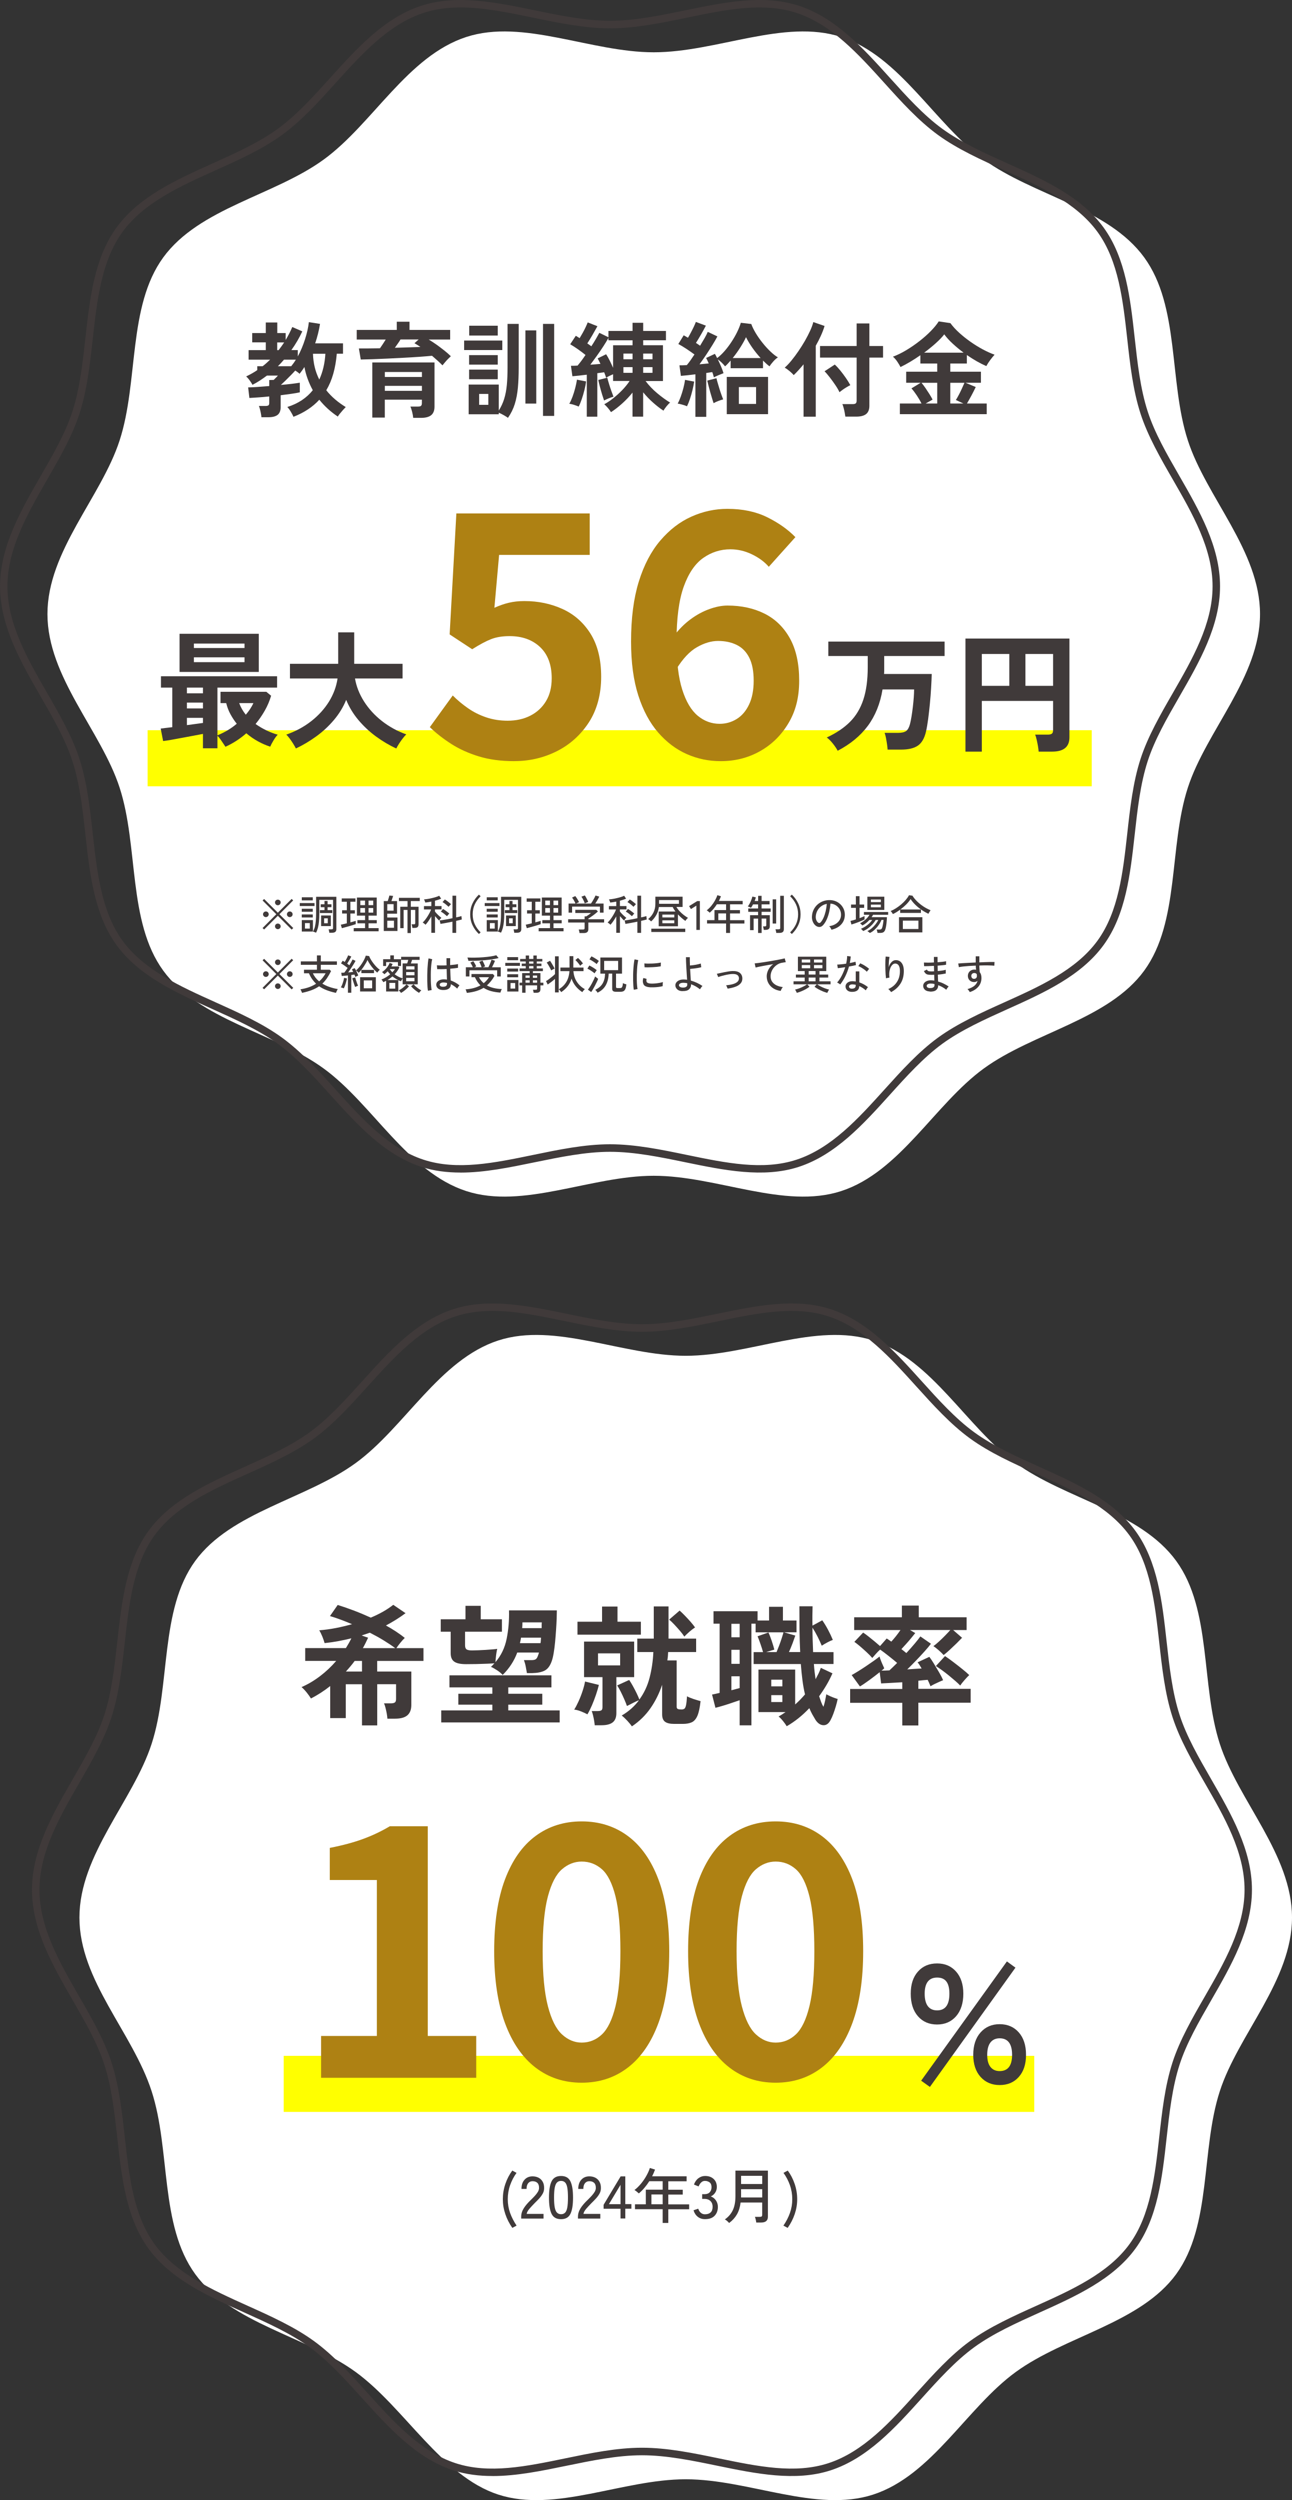 <?xml version="1.0" encoding="UTF-8"?>
<svg id="_レイヤー_2" data-name="レイヤー 2" xmlns="http://www.w3.org/2000/svg" viewBox="0 0 345.82 668.85">
  <rect x="0" y="0" width="345.82" height="668.85" fill="#333333" stroke="none"/>
  <defs>
    <style>
      .cls-1 {
        fill: #403a3a;
      }

      .cls-1, .cls-2, .cls-3, .cls-4 {
        stroke-width: 0px;
      }

      .cls-2 {
        fill: #ae8113;
      }

      .cls-3 {
        fill: #fff;
      }

      .cls-4 {
        fill: #ff0;
      }
    </style>
  </defs>
  <g id="_文字" data-name="文字">
    <g>
      <path class="cls-3" d="m337.26,164.27c0,16.86-14.38,31.24-19.32,46.45-5.12,15.77-2.12,35.82-11.67,48.94s-29.71,16.55-42.96,26.2c-13.12,9.55-22.41,27.67-38.17,32.79-15.21,4.94-33.3-4.1-50.16-4.1s-34.95,9.04-50.16,4.1c-15.77-5.12-25.05-23.23-38.17-32.79-13.25-9.65-33.32-12.94-42.96-26.2-9.55-13.12-6.55-33.17-11.67-48.94-4.94-15.21-19.32-29.59-19.32-46.45s14.38-31.24,19.32-46.45c5.12-15.77,2.12-35.82,11.67-48.94,9.65-13.25,29.71-16.55,42.96-26.2,13.12-9.55,22.41-27.67,38.17-32.79,15.21-4.94,33.3,4.1,50.16,4.1s34.95-9.04,50.16-4.1c15.77,5.12,25.05,23.23,38.17,32.79,13.25,9.65,33.32,12.94,42.96,26.2,9.55,13.12,6.55,33.17,11.67,48.94,4.94,15.21,19.32,29.59,19.32,46.45Z"/>
      <path class="cls-1" d="m123.26,313.69c-3.58,0-7.09-.42-10.44-1.51-9.9-3.21-17.29-11.4-24.44-19.32-4.42-4.9-8.99-9.96-14.01-13.61-5.1-3.71-11.39-6.54-17.47-9.28-9.68-4.35-19.68-8.86-25.71-17.14-5.96-8.19-7.17-19.06-8.33-29.57-.74-6.67-1.5-13.57-3.48-19.65-1.87-5.77-5.08-11.33-8.47-17.22-5.36-9.3-10.89-18.91-10.89-29.54s5.54-20.24,10.89-29.54c3.39-5.89,6.6-11.46,8.47-17.22,1.98-6.09,2.74-12.98,3.48-19.65,1.17-10.51,2.37-21.38,8.33-29.57,6.03-8.28,16.03-12.79,25.71-17.14,6.08-2.74,12.37-5.57,17.47-9.28,5.01-3.65,9.59-8.71,14.01-13.61,7.15-7.92,14.55-16.11,24.44-19.32,9.43-3.06,20.05-.87,30.31,1.24,6.68,1.38,13.58,2.8,20.16,2.8s13.48-1.43,20.16-2.8c10.26-2.12,20.87-4.31,30.31-1.24,9.9,3.21,17.29,11.4,24.44,19.32,4.42,4.9,8.99,9.96,14.01,13.61,5.1,3.71,11.39,6.54,17.47,9.28,9.68,4.35,19.68,8.85,25.71,17.14,5.96,8.19,7.17,19.06,8.33,29.57.74,6.67,1.5,13.57,3.48,19.65,1.87,5.77,5.08,11.33,8.47,17.22,5.35,9.3,10.89,18.91,10.89,29.54s-5.54,20.24-10.89,29.54c-3.39,5.89-6.6,11.46-8.47,17.22-1.98,6.09-2.74,12.98-3.48,19.65-1.17,10.51-2.37,21.38-8.33,29.57-6.03,8.28-16.03,12.79-25.71,17.14-6.08,2.74-12.37,5.57-17.47,9.28-5.01,3.65-9.59,8.71-14.01,13.61-7.15,7.92-14.55,16.11-24.44,19.32-9.44,3.06-20.05.87-30.31-1.24-6.68-1.38-13.58-2.8-20.16-2.8s-13.48,1.43-20.16,2.8c-6.61,1.36-13.37,2.76-19.86,2.76Zm.03-311.7c-3.39,0-6.69.41-9.86,1.44-9.39,3.05-16.6,11.03-23.58,18.76-4.49,4.97-9.13,10.11-14.32,13.88-5.27,3.83-11.65,6.71-17.83,9.49-9.44,4.25-19.2,8.64-24.91,16.49-5.65,7.76-6.82,18.36-7.96,28.61-.75,6.77-1.53,13.77-3.57,20.05-1.94,5.96-5.34,11.88-8.64,17.6-5.22,9.07-10.63,18.45-10.63,28.54s5.4,19.47,10.63,28.54c3.3,5.72,6.7,11.64,8.64,17.6,2.04,6.28,2.82,13.28,3.57,20.05,1.14,10.25,2.31,20.85,7.96,28.61,5.72,7.85,15.47,12.25,24.91,16.49,6.17,2.78,12.56,5.65,17.83,9.49,5.18,3.77,9.83,8.91,14.32,13.88,6.98,7.72,14.19,15.71,23.58,18.76,8.93,2.9,18.82.86,29.28-1.3,6.78-1.4,13.78-2.85,20.57-2.85s13.79,1.45,20.57,2.85c10.47,2.16,20.35,4.2,29.28,1.3,9.39-3.05,16.6-11.04,23.58-18.76,4.49-4.97,9.13-10.11,14.31-13.88,5.27-3.83,11.65-6.71,17.83-9.49,9.44-4.25,19.2-8.64,24.91-16.49,5.65-7.76,6.82-18.36,7.96-28.61.75-6.77,1.53-13.77,3.57-20.05,1.94-5.96,5.34-11.88,8.64-17.6,5.22-9.07,10.63-18.45,10.63-28.54s-5.4-19.47-10.63-28.54c-3.3-5.72-6.7-11.64-8.64-17.6-2.04-6.28-2.82-13.28-3.57-20.05-1.14-10.25-2.31-20.85-7.96-28.61-5.72-7.85-15.47-12.25-24.91-16.49-6.17-2.78-12.56-5.65-17.83-9.49-5.18-3.77-9.83-8.91-14.31-13.88-6.98-7.72-14.19-15.71-23.58-18.76-8.93-2.9-18.82-.86-29.28,1.3-6.78,1.4-13.78,2.85-20.57,2.85s-13.79-1.45-20.57-2.85c-6.75-1.39-13.26-2.74-19.43-2.74Z"/>
      <g>
        <path class="cls-1" d="m78.07,248.69l-3.7-3.69-3.68,3.67-.41-.4,3.68-3.69-3.67-3.67.4-.41,3.68,3.67,3.7-3.69.4.41-3.68,3.69,3.7,3.69-.41.41Zm-6.91-3.34c-.21,0-.38-.07-.53-.22-.15-.15-.23-.32-.23-.53s.08-.39.23-.54c.15-.15.33-.22.53-.22s.39.07.54.22c.15.15.22.33.22.54s-.07.38-.22.53c-.15.15-.33.22-.54.22Zm3.2-3.17c-.21,0-.38-.07-.53-.22-.15-.15-.22-.33-.22-.54s.07-.39.22-.53.33-.21.53-.21.39.07.54.21c.15.14.22.32.22.53s-.07.39-.22.54c-.15.15-.33.22-.54.22Zm0,6.4c-.21,0-.38-.08-.53-.23-.15-.15-.22-.33-.22-.53s.07-.39.22-.53.33-.21.53-.21.39.07.54.21c.15.14.22.32.22.53s-.07.38-.22.53c-.15.15-.33.23-.54.23Zm3.2-3.23c-.21,0-.38-.07-.53-.22-.15-.15-.23-.32-.23-.53s.08-.39.23-.54c.15-.15.33-.22.53-.22s.39.07.54.22c.15.15.22.33.22.54s-.07.38-.22.53c-.15.15-.33.22-.54.22Z"/>
        <path class="cls-1" d="m80.24,242.39v-.8h3.95v.8h-3.95Zm.53,1.53v-.8h2.95v.8h-2.95Zm0,1.53v-.81h2.95v.81h-2.95Zm.01-4.58v-.83h2.94v.83h-2.94Zm0,8.34v-3.06h2.98v3.06h-2.98Zm.85-.79h1.29v-1.47h-1.29v1.47Zm6.52,1.13c-.02-.12-.04-.28-.08-.48-.04-.19-.08-.34-.13-.45h.8c.15,0,.25-.02.31-.07s.09-.14.09-.27v-7.54h-3.67v3.55c0,.85-.03,1.6-.09,2.23-.06.64-.15,1.2-.28,1.68-.13.48-.29.92-.49,1.32-.11-.04-.25-.1-.43-.17s-.31-.11-.4-.12c.21-.4.38-.82.5-1.28.12-.46.2-.98.25-1.58.05-.59.08-1.29.08-2.09v-4.36h5.42v8.67c0,.62-.36.94-1.09.94h-.79Zm-2.52-5.29v-.78h1.22v-.78h-1.01v-.78h1.01v-.89h.83v.89h1.04v.78h-1.04v.78h1.27v.78h-3.31Zm.32,3.49v-2.84h2.6v2.84h-2.6Zm.81-.76h.97v-1.31h-.97v1.31Z"/>
        <path class="cls-1" d="m91.5,248.3l-.28-.92c.2-.04.44-.09.72-.16.28-.07.58-.14.89-.21v-2.62h-1.26v-.88h1.26v-2.27h-1.36v-.89h3.67v.89h-1.35v2.27h1.2v.88h-1.2v2.37c.29-.07.55-.15.8-.22s.46-.14.63-.19v.88c-.21.07-.47.16-.79.26-.32.1-.66.2-1.02.3s-.71.2-1.04.29c-.34.09-.63.17-.87.23Zm3.18.85v-.85h3.03v-1.29h-2.05v-.85h2.05v-1.21h-2.18v-4.84h5.3v4.84h-2.18v1.21h2.19v.85h-2.19v1.29h2.69v.85h-6.67Zm1.77-7h1.25v-1.22h-1.25v1.22Zm0,2h1.25v-1.23h-1.25v1.23Zm2.2-2h1.25v-1.22h-1.25v1.22Zm0,2h1.25v-1.23h-1.25v1.23Z"/>
        <path class="cls-1" d="m102.72,249.06v-8h1.06c.04-.13.09-.29.15-.47.06-.18.11-.37.17-.55.05-.18.09-.34.12-.46l1.01.1c-.04.12-.08.26-.14.43-.06.17-.11.34-.17.51-.06.17-.1.32-.15.44h1.51v3.37h-2.63v1.03h2.74v3.6h-3.67Zm.94-5.44h1.69v-1.74h-1.69v1.74Zm0,4.59h1.79v-1.89h-1.79v1.89Zm5.41,1.41v-6.19h-1.04v4.88h-.9v-5.73h1.95v-1.52h-2.3v-.87h5.58v.87h-2.4v1.52h2.07v4.7c0,.33-.08.57-.24.73-.16.15-.43.23-.8.23h-.62c0-.12-.03-.29-.08-.51-.04-.21-.09-.37-.13-.46h.62c.15,0,.24-.02.29-.07s.07-.14.07-.28v-3.49h-1.17v6.19h-.88Z"/>
        <path class="cls-1" d="m115.45,249.56v-4.4c-.24.43-.49.85-.78,1.26-.28.41-.54.73-.78.98-.04-.05-.1-.12-.2-.2-.1-.08-.19-.16-.3-.24-.1-.08-.19-.13-.25-.17.2-.18.41-.4.63-.68.22-.28.43-.58.64-.91.21-.33.39-.65.57-.98s.31-.64.4-.92h-1.9v-.89h1.97v-1.21c-.29.06-.58.11-.86.16-.28.05-.54.08-.77.1,0-.06-.03-.15-.07-.26-.04-.11-.08-.23-.13-.34s-.09-.2-.13-.25c.26-.01.58-.05.96-.11s.76-.13,1.15-.23c.4-.09.77-.19,1.12-.3.35-.11.63-.22.84-.34l.52.78c-.21.1-.46.19-.75.29-.29.1-.59.18-.9.26v1.44h1.76v.89h-1.76v.57c.12.16.28.35.49.57.21.22.42.43.65.63s.42.36.58.49c-.05.04-.12.1-.2.19s-.17.19-.24.29c-.08.1-.13.18-.17.24-.15-.12-.32-.3-.52-.52-.2-.22-.39-.44-.58-.67v4.47h-.98Zm5.65,0v-2.99c-.4.08-.79.16-1.19.24-.4.08-.77.15-1.12.21-.35.07-.64.12-.88.15l-.22-.92c.24-.03.55-.07.92-.13s.77-.13,1.21-.21.87-.17,1.29-.26v-6.03h.99v5.81c.3-.07.58-.13.83-.19.25-.06.44-.12.58-.16l.1.91c-.17.05-.38.11-.65.17-.26.06-.55.12-.86.2v3.21h-.99Zm-1.45-4.45c-.23-.21-.49-.43-.78-.66-.29-.23-.58-.42-.87-.57l.58-.71c.28.16.58.36.89.59s.58.45.8.64c-.05.04-.12.11-.2.2-.08.09-.17.19-.24.28-.08.1-.14.17-.18.23Zm.42-2.52c-.23-.21-.48-.43-.77-.67-.29-.23-.57-.43-.85-.59l.62-.7c.28.17.57.37.87.61.3.23.56.45.78.65-.05.04-.12.11-.21.21-.09.1-.18.19-.26.28-.08.09-.14.16-.18.21Z"/>
        <path class="cls-1" d="m128.19,249.87c-.71-.66-1.28-1.44-1.7-2.33-.43-.89-.64-1.87-.64-2.94s.21-2.05.64-2.94c.42-.89.99-1.67,1.7-2.33l.45.44c-.67.66-1.19,1.39-1.56,2.18-.37.8-.56,1.68-.56,2.65s.19,1.85.56,2.65c.37.8.89,1.52,1.56,2.18l-.45.44Z"/>
        <path class="cls-1" d="m129.74,242.39v-.8h3.95v.8h-3.95Zm.53,1.53v-.8h2.95v.8h-2.95Zm0,1.53v-.81h2.95v.81h-2.95Zm.01-4.58v-.83h2.94v.83h-2.94Zm0,8.34v-3.06h2.98v3.06h-2.98Zm.85-.79h1.29v-1.47h-1.29v1.47Zm6.52,1.13c-.02-.12-.04-.28-.08-.48-.04-.19-.08-.34-.13-.45h.8c.15,0,.25-.02.31-.07s.09-.14.09-.27v-7.54h-3.67v3.55c0,.85-.03,1.6-.09,2.23-.06.64-.15,1.2-.28,1.68-.13.48-.29.92-.49,1.32-.11-.04-.25-.1-.43-.17s-.31-.11-.4-.12c.21-.4.38-.82.5-1.28.12-.46.2-.98.25-1.58.05-.59.08-1.29.08-2.09v-4.36h5.42v8.67c0,.62-.36.94-1.09.94h-.79Zm-2.52-5.29v-.78h1.22v-.78h-1.01v-.78h1.01v-.89h.83v.89h1.04v.78h-1.04v.78h1.27v.78h-3.31Zm.32,3.49v-2.84h2.6v2.84h-2.6Zm.81-.76h.97v-1.31h-.97v1.31Z"/>
        <path class="cls-1" d="m141,248.3l-.28-.92c.2-.04.44-.09.72-.16.28-.07.58-.14.89-.21v-2.62h-1.26v-.88h1.26v-2.27h-1.36v-.89h3.67v.89h-1.35v2.27h1.2v.88h-1.2v2.37c.29-.07.55-.15.8-.22s.46-.14.63-.19v.88c-.21.07-.47.16-.79.26-.32.1-.66.2-1.02.3s-.71.2-1.04.29c-.34.09-.63.17-.87.23Zm3.18.85v-.85h3.03v-1.29h-2.05v-.85h2.05v-1.21h-2.18v-4.84h5.3v4.84h-2.18v1.21h2.19v.85h-2.19v1.29h2.69v.85h-6.67Zm1.77-7h1.25v-1.22h-1.25v1.22Zm0,2h1.25v-1.23h-1.25v1.23Zm2.2-2h1.25v-1.22h-1.25v1.22Zm0,2h1.25v-1.23h-1.25v1.23Z"/>
        <path class="cls-1" d="m155.12,249.63c-.01-.14-.04-.31-.09-.5-.04-.19-.09-.35-.14-.46h1.16c.15,0,.26-.03.33-.08.07-.06.1-.15.1-.29v-1.5h-4.41v-.88h4.41v-.77h.46c.18-.12.38-.26.62-.42s.45-.32.62-.48h-4.19v-.85h5.61l.44.43c-.14.14-.32.3-.54.48-.22.18-.46.37-.72.56s-.5.36-.73.51c-.23.15-.42.28-.57.36v.18h4.22v.88h-4.22v1.79c0,.69-.4,1.03-1.2,1.03h-1.15Zm-2.93-5.47v-2.44h1.84c-.06-.16-.14-.34-.25-.54s-.22-.4-.33-.59c-.12-.19-.23-.34-.33-.46l.86-.41c.11.13.23.3.36.49.13.2.26.4.37.61.12.21.21.38.26.54l-.8.36h4.01c.13-.18.28-.4.44-.67s.31-.54.46-.81c.14-.27.25-.49.31-.66l1.01.28c-.12.26-.28.57-.48.92-.2.35-.4.66-.59.94h2.22v2.44h-.97v-1.62h-7.45v1.62h-.96Zm4.32-2.48c-.04-.16-.12-.35-.21-.58-.1-.22-.21-.45-.33-.67-.12-.22-.24-.4-.35-.54l.91-.34c.1.13.21.3.33.52.12.21.24.43.34.65.11.22.18.41.24.57l-.94.38Z"/>
        <path class="cls-1" d="m164.95,249.56v-4.4c-.24.43-.49.85-.78,1.26-.28.41-.54.73-.78.98-.04-.05-.1-.12-.2-.2-.1-.08-.19-.16-.3-.24-.1-.08-.19-.13-.25-.17.2-.18.41-.4.63-.68.22-.28.43-.58.64-.91.21-.33.39-.65.57-.98s.31-.64.4-.92h-1.9v-.89h1.97v-1.21c-.29.06-.58.11-.86.16-.28.05-.54.08-.77.1,0-.06-.03-.15-.07-.26-.04-.11-.08-.23-.13-.34s-.09-.2-.13-.25c.26-.01.58-.05.96-.11s.76-.13,1.15-.23c.4-.09.77-.19,1.12-.3.35-.11.63-.22.84-.34l.52.78c-.21.1-.46.19-.75.29-.29.1-.59.18-.9.26v1.44h1.76v.89h-1.76v.57c.12.16.28.35.49.57.21.22.42.43.65.63s.42.36.58.49c-.05.04-.12.1-.2.19s-.17.19-.24.29c-.08.1-.13.18-.17.24-.15-.12-.32-.3-.52-.52-.2-.22-.39-.44-.58-.67v4.47h-.98Zm5.65,0v-2.99c-.4.08-.79.16-1.19.24-.4.08-.77.15-1.12.21-.35.07-.64.12-.88.15l-.22-.92c.24-.03.55-.07.92-.13s.77-.13,1.21-.21.87-.17,1.29-.26v-6.03h.99v5.81c.3-.07.58-.13.83-.19.25-.06.44-.12.58-.16l.1.91c-.17.05-.38.11-.65.17-.26.06-.55.12-.86.2v3.21h-.99Zm-1.45-4.45c-.23-.21-.49-.43-.78-.66-.29-.23-.58-.42-.87-.57l.58-.71c.28.16.58.36.89.59s.58.45.8.64c-.05.04-.12.11-.2.2-.08.09-.17.19-.24.28-.08.1-.14.17-.18.23Zm.42-2.52c-.23-.21-.48-.43-.77-.67-.29-.23-.57-.43-.85-.59l.62-.7c.28.17.57.37.87.61.3.23.56.45.78.65-.05.04-.12.11-.21.21-.09.1-.18.19-.26.28-.08.09-.14.16-.18.21Z"/>
        <path class="cls-1" d="m176.31,247.82v-3.97h4.48c-.15-.2-.28-.4-.41-.6-.12-.2-.23-.4-.32-.6h-3.7c-.1.8-.34,1.53-.72,2.18s-.83,1.22-1.37,1.68c-.09-.1-.21-.22-.37-.35-.16-.13-.3-.22-.43-.27.58-.46,1.05-1.03,1.41-1.73.36-.7.54-1.5.54-2.41v-1.86h7.28v2.75h-1.65c.24.41.53.8.88,1.16.34.36.71.69,1.09.99.39.3.77.55,1.13.76-.07.05-.15.13-.24.23-.1.1-.19.21-.27.31-.08.11-.15.2-.19.28-.33-.23-.67-.49-1.01-.79-.35-.3-.67-.62-.98-.96v3.18h-5.15Zm-1.98,1.51v-.88h9.09v.88h-9.09Zm2.08-7.54h5.31v-1h-5.31v1Zm.88,3.65h3.19v-.77h-3.19v.77Zm0,1.55h3.19v-.78h-3.19v.78Z"/>
        <path class="cls-1" d="m186.39,248.78v-6.5l-1.45.92-.49-.79,2.17-1.35h.71v7.72h-.94Z"/>
        <path class="cls-1" d="m194.34,249.58v-2.52h-5.09v-.9h1.99v-2.69h3.1v-1.55h-2.46c-.27.43-.57.83-.89,1.22-.32.38-.67.73-1.03,1.03-.09-.08-.21-.19-.36-.32-.15-.13-.3-.23-.44-.31.44-.34.85-.74,1.23-1.2.38-.46.71-.94.99-1.44.28-.5.49-.97.63-1.42l.96.3c-.07.21-.16.41-.25.62s-.19.41-.29.62h6.35v.91h-3.37v1.55h2.65v.89h-2.65v1.8h3.84v.9h-3.84v2.52h-1.04Zm-2.07-3.42h2.07v-1.8h-2.07v1.8Z"/>
        <path class="cls-1" d="m202.91,249.6v-3.85h-1.19v3.09h-.96v-4h2.15v-.9h-2.63v-.9h2.63v-1.09h-1.35c-.2.38-.38.69-.55.91-.06-.03-.14-.07-.25-.12s-.22-.1-.33-.15c-.11-.05-.2-.08-.27-.09.16-.19.32-.44.49-.76.17-.31.31-.64.45-.98.13-.34.22-.64.28-.9l.93.2c-.03.15-.07.3-.13.47-.06.17-.12.34-.19.51h.94v-1.38h.92v1.38h2.14v.91h-2.14v1.09h2.43v.9h-2.43v.9h2.2v2.97c0,.34-.1.58-.29.73s-.48.23-.85.23h-.48c-.01-.12-.04-.29-.08-.49-.04-.2-.08-.35-.13-.45h.55c.22,0,.33-.11.33-.33v-1.75h-1.24v3.85h-.92Zm3.9-2.53v-6.47h.94v6.47h-.94Zm.96,2.51c0-.13-.03-.3-.08-.5s-.09-.36-.14-.47h.85c.15,0,.26-.03.33-.08.07-.05.1-.15.1-.29v-8.59h.98v8.92c0,.35-.1.61-.29.77s-.49.24-.89.24h-.86Z"/>
        <path class="cls-1" d="m211.94,249.87l-.45-.44c.67-.66,1.2-1.39,1.57-2.18.37-.8.56-1.68.56-2.65s-.19-1.85-.56-2.65c-.37-.8-.89-1.52-1.57-2.18l.45-.44c.71.66,1.28,1.44,1.7,2.33.43.89.64,1.87.64,2.94s-.21,2.05-.64,2.94c-.42.89-.99,1.67-1.7,2.33Z"/>
        <path class="cls-1" d="m222.55,248.74c-.04-.13-.12-.3-.24-.5-.12-.2-.24-.35-.36-.46.66-.1,1.22-.29,1.68-.57.46-.28.82-.62,1.07-1.02s.39-.84.41-1.31c.02-.44-.04-.84-.18-1.22-.14-.37-.35-.69-.61-.97-.26-.28-.57-.5-.92-.67s-.72-.26-1.12-.28c-.05.71-.16,1.43-.32,2.16s-.38,1.4-.65,2.02c-.28.62-.6,1.14-.98,1.56-.26.28-.52.44-.78.49-.26.05-.53.02-.82-.1-.28-.12-.53-.31-.75-.58-.22-.27-.39-.59-.51-.96-.12-.37-.17-.78-.14-1.21.04-.65.19-1.24.46-1.78.27-.54.63-1.01,1.08-1.4.46-.39.98-.69,1.56-.89.59-.2,1.21-.28,1.88-.25.53.03,1.03.15,1.5.36.47.21.88.5,1.24.87s.64.8.83,1.29.28,1.03.25,1.63c-.05.95-.39,1.76-1.02,2.42s-1.49,1.11-2.57,1.36Zm-3.52-1.88c.08.05.18.08.29.07.11,0,.22-.06.32-.17.29-.3.54-.71.78-1.23.23-.52.42-1.1.58-1.75.15-.65.25-1.3.3-1.97-.56.1-1.05.32-1.49.64s-.78.72-1.03,1.19-.4.98-.43,1.54c-.02.4.04.75.18,1.05s.31.51.52.63Z"/>
        <path class="cls-1" d="m227.9,247.34l-.26-.97c.19-.04.41-.09.66-.16.25-.07.51-.15.78-.24v-3.09h-1.29v-.89h1.29v-2.24h.99v2.24h1.23v.89h-1.23v2.76c.26-.1.51-.2.74-.3.23-.1.43-.19.59-.27v.91c-.18.1-.43.21-.73.34s-.62.26-.96.39c-.34.13-.67.25-.99.36-.32.11-.59.2-.82.26Zm4.95,2.27s-.09-.09-.19-.16c-.1-.07-.19-.15-.29-.22-.1-.07-.17-.12-.23-.13.42-.18.82-.44,1.21-.78.38-.33.73-.7,1.03-1.09.3-.39.54-.76.7-1.12h-.69c-.23.4-.53.8-.87,1.18-.35.38-.74.73-1.16,1.04-.42.31-.87.56-1.33.75-.03-.05-.08-.12-.16-.2s-.16-.17-.24-.25c-.08-.08-.15-.13-.2-.15.37-.14.75-.34,1.14-.59s.75-.54,1.09-.85c.34-.31.6-.62.8-.93h-.74c-.27.3-.57.58-.9.84s-.66.47-1,.64c-.03-.04-.08-.11-.17-.19-.08-.08-.16-.16-.25-.24-.08-.08-.16-.13-.21-.16.32-.15.65-.34.98-.59s.63-.52.91-.81.5-.59.66-.87h-1.5v-.75h6.49v.75h-4.04c-.05.11-.11.22-.18.32-.07.11-.14.21-.22.32h4.11c0,.2-.02.45-.04.74-.02.3-.05.61-.08.93-.04.32-.08.63-.14.92-.05.29-.12.53-.18.72-.12.34-.28.57-.48.7-.2.13-.48.2-.84.2h-.78c0-.15-.03-.31-.08-.48s-.09-.31-.15-.42h.8c.18,0,.32-.03.42-.09.1-.06.19-.18.25-.36.04-.11.09-.26.13-.45.04-.19.08-.39.12-.6.04-.21.07-.42.09-.61.02-.19.04-.35.04-.47h-.54c-.18.45-.43.91-.75,1.37-.32.46-.68.87-1.08,1.25s-.83.67-1.28.88Zm-.69-6.18v-3.54h4.54v3.54h-4.54Zm.95-2.09h2.66v-.7h-2.66v.7Zm0,1.38h2.66v-.71h-2.66v.71Z"/>
        <path class="cls-1" d="m239,244.56c-.06-.12-.15-.27-.28-.45-.12-.17-.23-.3-.33-.38.48-.2.97-.45,1.45-.76.48-.31.95-.65,1.39-1.03s.85-.78,1.21-1.2c.36-.42.65-.84.87-1.25l.92.13c.31.51.73,1.02,1.24,1.52.51.5,1.08.96,1.7,1.37s1.26.74,1.91,1c-.04.06-.1.15-.18.27-.08.12-.15.24-.23.37-.07.12-.13.23-.18.31-.61-.29-1.21-.63-1.81-1.04-.6-.41-1.15-.86-1.66-1.35-.51-.49-.94-1.01-1.29-1.55-.3.48-.69.97-1.17,1.45s-1,.93-1.56,1.34h5.5v.92h-5.56v-.88c-.32.24-.65.46-.98.67-.33.2-.66.38-.98.53Zm1.63,4.88v-4.06h6.25v4.06h-6.25Zm1.03-.91h4.17v-2.23h-4.17v2.23Z"/>
        <path class="cls-1" d="m78.07,264.69l-3.7-3.69-3.68,3.67-.41-.4,3.68-3.69-3.67-3.67.4-.41,3.68,3.67,3.7-3.69.4.41-3.68,3.69,3.7,3.69-.41.41Zm-6.91-3.34c-.21,0-.38-.07-.53-.22-.15-.15-.23-.32-.23-.53s.08-.39.23-.54c.15-.15.33-.22.53-.22s.39.07.54.22c.15.15.22.33.22.54s-.07.38-.22.53c-.15.15-.33.22-.54.22Zm3.2-3.17c-.21,0-.38-.07-.53-.22-.15-.15-.22-.33-.22-.54s.07-.39.22-.53.33-.21.53-.21.39.07.54.21c.15.14.22.32.22.53s-.07.39-.22.54c-.15.15-.33.22-.54.22Zm0,6.4c-.21,0-.38-.08-.53-.23-.15-.15-.22-.33-.22-.53s.07-.39.22-.53.33-.21.53-.21.39.07.54.21c.15.14.22.32.22.53s-.07.38-.22.53c-.15.15-.33.23-.54.23Zm3.2-3.23c-.21,0-.38-.07-.53-.22-.15-.15-.23-.32-.23-.53s.08-.39.23-.54c.15-.15.33-.22.53-.22s.39.07.54.22c.15.15.22.33.22.54s-.07.38-.22.53c-.15.15-.33.22-.54.22Z"/>
        <path class="cls-1" d="m80.85,265.63c-.02-.07-.06-.17-.11-.3-.05-.12-.11-.25-.17-.37-.06-.12-.11-.22-.15-.29.89-.15,1.67-.34,2.35-.59.68-.25,1.29-.55,1.83-.9-.38-.37-.73-.78-1.06-1.24-.32-.46-.6-.98-.85-1.56h-1.32v-.95h3.46v-1.32h-4.31v-.91h4.31v-1.61h1.04v1.61h4.31v.91h-4.31v1.32h2.38l.36.37c-.35.71-.72,1.34-1.09,1.89-.38.55-.79,1.04-1.24,1.46.59.36,1.23.66,1.94.9.71.24,1.44.43,2.19.55-.04.07-.1.18-.17.31-.07.13-.13.26-.19.4-.05.13-.09.23-.12.31-.87-.18-1.69-.42-2.44-.7-.75-.28-1.44-.64-2.07-1.07-.59.41-1.27.76-2.01,1.04-.75.28-1.61.53-2.59.73Zm4.58-3.08c.34-.3.66-.63.94-.99s.54-.75.79-1.18h-3.41c.19.43.43.82.71,1.18s.61.69.97.99Z"/>
        <path class="cls-1" d="m92.01,264.41c-.09-.04-.22-.08-.38-.14s-.3-.1-.4-.11c.12-.21.24-.46.36-.75.11-.3.22-.61.31-.93s.16-.62.19-.88l.77.16c-.04.28-.11.58-.2.91s-.19.65-.3.95c-.11.3-.22.57-.34.79Zm1.12,1.18v-4.64c-.32.04-.62.07-.91.09-.29.03-.54.05-.75.06l-.13-.87c.11,0,.23,0,.37,0s.29,0,.44-.02c.13-.16.27-.35.43-.57.15-.22.31-.45.47-.7-.25-.19-.54-.4-.86-.63s-.63-.42-.91-.58l.45-.72c.08.05.17.1.26.16s.19.12.28.18c.11-.18.22-.38.35-.6s.23-.44.34-.65c.1-.21.18-.39.23-.53l.84.31c-.14.29-.31.62-.52.97-.21.35-.4.67-.58.95.21.15.41.29.58.43.19-.31.36-.6.51-.87.15-.28.27-.5.35-.68l.79.37c-.15.29-.33.62-.56.98-.22.36-.46.73-.7,1.09-.24.37-.48.71-.7,1.02.24-.01.48-.03.71-.06.23-.02.44-.04.63-.07-.12-.26-.24-.48-.35-.67l.73-.35c.12.18.24.38.36.62s.24.48.35.72c.11.24.2.46.26.66-.1.03-.23.08-.4.17-.17.08-.3.15-.39.2-.03-.1-.06-.2-.1-.3s-.08-.22-.13-.34c-.12.02-.25.04-.39.06-.14.02-.29.04-.45.06v4.74h-.89Zm1.92-1.55c-.07-.17-.15-.4-.25-.69s-.19-.59-.29-.89-.16-.56-.21-.76l.77-.21c.05.19.12.43.21.71.09.28.19.56.29.84s.19.5.28.67c-.1.03-.23.08-.4.15-.17.07-.31.13-.4.18Zm.95-3.79c-.04-.06-.1-.13-.19-.21-.09-.08-.18-.17-.27-.25-.09-.08-.17-.14-.24-.19.27-.22.54-.49.81-.81s.52-.66.76-1.03c.24-.37.45-.73.63-1.09.18-.36.32-.7.41-1.01l.89.11c.11.31.28.64.5,1,.22.36.47.71.74,1.06s.55.66.84.95.55.5.79.67c-.08.05-.17.13-.26.23-.1.1-.18.2-.26.29s-.13.17-.17.23c-.32-.26-.65-.59-1-.98s-.65-.79-.94-1.22c-.29-.42-.51-.82-.68-1.18-.1.24-.23.52-.41.82-.18.31-.37.62-.59.95-.22.32-.44.63-.68.92-.23.29-.46.54-.68.74Zm.38,5v-3.82h4.22v3.82h-4.22Zm.35-4.91v-.86h3.38v.86h-3.38Zm.64,4.05h2.24v-2.1h-2.24v2.1Z"/>
        <path class="cls-1" d="m103.35,265.24v-2.85c-.12.07-.25.13-.37.19-.12.06-.25.12-.38.18-.02-.05-.06-.13-.13-.23-.06-.1-.13-.2-.2-.29-.07-.1-.13-.16-.17-.2.41-.15.82-.34,1.22-.59.4-.25.78-.51,1.12-.8-.25-.26-.47-.53-.67-.81-.29.31-.59.58-.9.8-.06-.08-.15-.19-.29-.31s-.24-.22-.33-.27c.27-.16.54-.38.82-.65.28-.27.52-.57.74-.89.22-.32.38-.62.48-.92l.81.29c-.04.1-.1.21-.15.32s-.12.22-.19.34h1.89l.26.24c-.31.67-.73,1.29-1.28,1.86.69.51,1.4.88,2.14,1.09v-4h1.22c.05-.15.1-.3.15-.47.05-.17.1-.33.14-.48h-1.91v-.82h4.94v.82h-2.01c-.05.15-.1.31-.15.48-.05.17-.11.33-.17.48h1.84v5.58h-4.05v-1.54c-.07.08-.15.2-.24.36-.09.16-.16.28-.2.36-.12-.04-.23-.08-.35-.13s-.24-.1-.36-.15v3.02h-3.29Zm-.8-6.8v-1.82h1.92v-1.04h.96v1.04h1.91v1.8h-.83v-1.03h-3.16v1.04h-.81Zm1.17,3.75h2.88c-.56-.26-1.07-.58-1.55-.97-.42.36-.86.68-1.33.97Zm.5,2.29h1.57v-1.53h-1.57v1.53Zm.81-4.38c.15-.15.28-.29.39-.43.11-.14.21-.28.28-.42h-1.38c.19.32.42.6.7.86Zm2.3,5.53c-.05-.09-.14-.21-.28-.36-.13-.15-.24-.26-.32-.32.23-.1.47-.25.74-.43s.52-.39.75-.6c.24-.21.43-.41.58-.58l.68.51c-.27.34-.61.67-1.01,1-.4.33-.78.59-1.15.8Zm1.39-6.27h2.22v-.85h-2.22v.85Zm0,1.55h2.22v-.86h-2.22v.86Zm0,1.6h2.22v-.9h-2.22v.9Zm3.45,3.11c-.36-.21-.74-.47-1.13-.79-.4-.32-.73-.65-1.01-.99l.67-.51c.15.18.35.38.59.59s.49.41.75.59c.26.18.5.33.73.44-.05.04-.12.1-.2.18-.08.08-.16.17-.23.26s-.13.17-.17.23Z"/>
        <path class="cls-1" d="m114.54,265.03c-.05-.28-.09-.64-.12-1.08s-.05-.93-.06-1.48c-.01-.55-.01-1.11,0-1.69.01-.58.03-1.15.06-1.7s.07-1.06.12-1.53.1-.85.17-1.16l.98.23c-.08.26-.15.61-.2,1.05s-.1.91-.13,1.44c-.03.53-.05,1.07-.05,1.63,0,.56,0,1.1.01,1.63.01.53.04,1.01.08,1.44.04.43.08.78.14,1.06l-.99.17Zm3.94-.18c-.54-.02-.96-.16-1.26-.43-.31-.28-.46-.61-.45-1.01,0-.25.08-.48.24-.69.16-.21.39-.39.69-.52s.66-.2,1.09-.2c.29,0,.56.02.84.07-.02-.35-.03-.77-.04-1.25-.02-.48-.03-1.01-.04-1.59-.48.03-.94.05-1.39.05-.45,0-.83,0-1.14-.01l-.08-1.03c.29.03.66.05,1.13.05.47,0,.95,0,1.46-.03,0-.3-.01-.61-.02-.94,0-.32,0-.65,0-.98h.99c0,.31-.01.62-.01.93v.92c.45-.04.87-.08,1.25-.13.38-.05.66-.1.85-.15v1.01c-.21.04-.49.08-.86.12-.37.04-.78.08-1.22.12.01.63.03,1.22.06,1.75.02.54.04,1,.07,1.39.4.14.8.32,1.19.53s.77.48,1.16.78c-.05.04-.12.12-.21.24-.09.11-.17.23-.24.35-.07.12-.12.21-.15.28-.56-.51-1.13-.9-1.71-1.18-.01.56-.21.97-.6,1.22-.38.25-.9.36-1.56.33Zm.07-.87c.37,0,.64-.06.83-.19.18-.13.27-.34.27-.64v-.19c-.15-.04-.31-.06-.46-.08-.15-.02-.31-.03-.46-.04-.32,0-.58.05-.76.16-.18.11-.28.25-.28.42,0,.16.07.3.22.4.15.11.37.16.64.16Z"/>
        <path class="cls-1" d="m124.95,265.63c-.01-.07-.04-.16-.08-.29-.04-.12-.08-.25-.13-.38-.05-.13-.09-.22-.14-.28,1.61-.11,2.94-.47,4-1.07-.59-.57-1.09-1.3-1.49-2.19h-.91v-.85h5.74l.41.5c-.29.53-.6,1-.94,1.42-.34.42-.7.8-1.09,1.13.54.31,1.15.54,1.83.7s1.4.25,2.17.28c-.04.07-.09.16-.15.29-.06.12-.1.25-.14.37s-.07.22-.09.29c-.89-.06-1.71-.19-2.46-.39-.75-.2-1.43-.5-2.04-.89-.6.37-1.27.66-2.01.88-.74.22-1.56.38-2.48.47Zm-.26-4.4v-2.46h1.87c-.08-.21-.18-.43-.31-.66-.13-.23-.25-.43-.36-.58l.8-.37c.08.1.17.24.27.4.1.17.19.34.29.51.09.18.16.33.21.47l-.51.23h1.96c-.04-.15-.1-.31-.18-.5-.07-.18-.15-.36-.23-.53-.08-.17-.15-.31-.22-.42l.87-.33c.07.12.15.27.24.46.09.19.17.38.26.58s.15.37.19.51l-.64.23h1.52c.1-.18.2-.4.31-.65.11-.25.22-.5.31-.75.09-.25.17-.46.22-.64l.92.29c-.07.23-.19.51-.34.84-.15.33-.3.63-.45.91h2.34v2.46h-.96v-1.65h-7.42v1.65h-.98Zm.68-4.18c0-.07-.03-.17-.06-.28-.03-.11-.07-.23-.11-.35-.04-.12-.08-.21-.1-.26.64.03,1.32.04,2.05.03.73-.01,1.45-.04,2.17-.1.72-.05,1.38-.13,2-.22s1.12-.2,1.52-.32l.62.76c-.68.17-1.46.31-2.34.42s-1.81.2-2.79.25c-.98.06-1.96.08-2.95.07Zm4.09,5.98c.28-.22.54-.46.78-.73s.46-.56.65-.87h-2.68c.15.32.34.61.55.87s.45.51.7.73Z"/>
        <path class="cls-1" d="m135.24,258.39v-.8h3.93v.8h-3.93Zm.53,1.53v-.8h2.92v.8h-2.92Zm0,1.53v-.81h2.92v.81h-2.92Zm0,3.81v-3.08h3v3.08h-3Zm.01-8.38v-.83h2.9v.83h-2.9Zm.87,7.58h1.24v-1.47h-1.24v1.47Zm6.19,1.13c-.01-.12-.04-.27-.08-.42-.04-.16-.08-.28-.13-.38h.74c.14,0,.24-.02.3-.07.06-.05.09-.14.09-.28v-.83h-3.1v1.97h-.9v-1.97h-.7v-.71h.7v-2.58h2.01v-.51h-2.7v-.73h1.65v-.63h-1.07v-.66h1.07v-.57h-1.5v-.68h1.5v-.92h.89v.92h1.16v-.92h.9v.92h1.49v.68h-1.49v.57h1.25v.66h-1.25v.63h1.64v.73h-2.67v.51h2.01v2.58h.79v.71h-.79v1.03c0,.33-.08.57-.25.72s-.43.23-.81.23h-.76Zm-2.18-4h1.11v-.62h-1.11v.62Zm0,1.31h1.11v-.66h-1.11v.66Zm.96-5.1h1.16v-.57h-1.16v.57Zm0,1.29h1.16v-.63h-1.16v.63Zm1.02,2.51h1.12v-.62h-1.12v.62Zm0,1.31h1.12v-.66h-1.12v.66Z"/>
        <path class="cls-1" d="m148.55,265.49v-3.62c-.29.27-.6.54-.95.8-.34.26-.68.5-1,.72l-.45-.92c.23-.13.5-.31.8-.53s.6-.46.89-.7c.29-.24.53-.45.71-.64v-4.77h.99v9.67h-.99Zm-1.02-5.89c-.09-.21-.2-.44-.34-.69-.14-.26-.28-.51-.43-.76-.15-.25-.29-.46-.43-.64l.89-.48c.14.19.29.41.44.67.15.25.3.5.44.75.14.25.26.47.35.67-.06.03-.15.07-.27.13-.12.06-.24.12-.36.19s-.21.12-.28.17Zm2.69,5.83c-.07-.12-.18-.27-.32-.43-.14-.16-.26-.28-.35-.35.86-.48,1.53-1.12,2.02-1.93s.77-1.78.85-2.91h-2.42v-.96h2.44v-3.05h1.02v3.05h2.73v.96h-2.71c.09,1.13.41,2.1.96,2.9.54.81,1.25,1.45,2.11,1.93-.11.07-.23.19-.37.36-.14.17-.25.31-.32.43-.74-.5-1.35-1.05-1.82-1.65-.47-.6-.82-1.26-1.06-1.97-.21.71-.54,1.37-.99,1.97-.45.6-1.04,1.15-1.78,1.65Zm5.08-7.06c-.17-.25-.37-.52-.6-.8-.24-.28-.47-.53-.69-.73l.69-.57c.26.23.51.48.75.74.24.27.44.52.59.75-.1.05-.22.14-.37.27-.15.13-.27.24-.37.34Z"/>
        <path class="cls-1" d="m159.15,260.4c-.13-.12-.32-.27-.55-.43-.23-.17-.48-.33-.73-.48-.25-.16-.47-.27-.65-.35l.52-.84c.21.1.43.21.68.36s.49.29.72.45c.23.15.43.3.59.45-.04.04-.11.12-.19.24-.08.11-.16.23-.24.35s-.13.21-.16.26Zm-.91,5l-.88-.64c.16-.21.34-.46.53-.76s.38-.62.56-.96c.18-.34.35-.67.5-.99.15-.32.26-.6.34-.83.07.05.15.12.25.21.1.09.21.17.31.25s.19.13.25.17c-.07.23-.18.5-.33.81-.15.32-.32.65-.5.99s-.36.67-.54.98-.34.56-.49.77Zm1.47-7.48c-.13-.12-.32-.27-.56-.44-.24-.17-.48-.33-.73-.48-.25-.15-.47-.27-.65-.34l.53-.81c.19.08.41.19.67.34.26.15.51.3.75.46.24.16.43.31.57.44-.04.04-.1.12-.18.24s-.17.23-.24.34c-.08.11-.13.2-.16.26Zm.23,7.66c-.05-.12-.14-.26-.28-.42s-.24-.28-.33-.36c.9-.43,1.56-1,1.97-1.7.41-.7.63-1.58.65-2.63h-1.26v-4.31h5.8v4.31h-1.6v3.55c0,.11.03.19.08.24s.17.08.33.08h.64c.18,0,.32-.03.42-.1.1-.07.18-.2.24-.39.06-.19.1-.47.13-.84.1.06.25.12.44.19.19.07.36.12.5.15-.07.55-.16.97-.29,1.25-.13.28-.3.47-.52.58-.22.1-.5.15-.84.15h-1.07c-.4,0-.69-.06-.85-.19-.16-.12-.24-.33-.24-.63v-4.05h-.94c-.03,1.21-.29,2.25-.77,3.11s-1.22,1.53-2.22,2.01Zm1.77-6.04h3.74v-2.47h-3.74v2.47Z"/>
        <path class="cls-1" d="m169.64,264.77c-.05-.29-.09-.64-.12-1.06-.03-.42-.05-.88-.06-1.39-.01-.5-.01-1.02,0-1.56.01-.54.03-1.06.07-1.57.03-.51.08-.99.13-1.42.05-.44.11-.81.19-1.12l.99.21c-.07.26-.14.6-.19,1.02-.06.41-.1.87-.13,1.36-.03.5-.05,1-.07,1.53-.01.52-.01,1.03,0,1.52s.03.93.07,1.33c.03.4.08.72.13.97l-.99.19Zm4.32-.65c-.5-.03-.9-.13-1.21-.29s-.51-.41-.59-.74c-.15-.38-.14-.87.03-1.45l.89.24c-.05.16-.08.31-.07.45,0,.14.03.25.08.36.12.25.47.4,1.06.44.33.02.7.02,1.1-.02.4-.03.8-.08,1.19-.15s.72-.14,1-.23c-.01.07-.03.18-.04.32-.01.14-.02.29-.02.43,0,.14,0,.25,0,.34-.37.1-.75.17-1.16.22-.41.05-.8.08-1.19.09-.38.01-.74,0-1.06,0Zm-1.43-5.35l-.06-1.03c.27.03.6.05.99.05.39,0,.8,0,1.22-.02.43-.02.83-.06,1.22-.1.39-.05.72-.1.99-.17l-.03,1.02c-.29.05-.62.1-1,.14-.38.04-.78.07-1.19.09-.41.02-.8.04-1.18.04-.37,0-.7,0-.97-.02Z"/>
        <path class="cls-1" d="m182.65,265.16c-.62-.02-1.08-.19-1.4-.5-.32-.31-.48-.66-.48-1.07,0-.29.09-.55.28-.79s.45-.43.79-.57c.34-.14.75-.2,1.22-.19.15,0,.29,0,.43.02s.28.03.42.05c-.03-.46-.06-.97-.1-1.53-.04-.56-.07-1.12-.1-1.68-.03-.56-.06-1.09-.08-1.58-.02-.49-.03-.91-.03-1.25h1.04c0,.27,0,.6,0,.99s.02.8.04,1.24c.29-.02.61-.06.97-.11.36-.05.72-.11,1.06-.19s.64-.15.88-.23c0,.06,0,.15.02.29.01.13.03.26.05.4.02.13.04.23.05.29-.24.07-.54.14-.9.2s-.72.12-1.09.16c-.37.04-.7.08-1,.1.03.56.06,1.11.1,1.66.04.55.07,1.04.09,1.46.57.16,1.12.37,1.66.62.53.25,1.02.53,1.46.83-.07.05-.15.14-.24.25-.1.12-.18.24-.26.36s-.13.21-.16.28c-.76-.6-1.56-1.06-2.4-1.36v.14c0,.5-.19.91-.56,1.24-.37.33-.96.48-1.75.45Zm.03-.96c.38.02.69-.03.92-.16.23-.13.35-.32.35-.58v-.2c0-.07,0-.15-.01-.23-.17-.04-.34-.06-.51-.08s-.34-.03-.51-.03c-.39,0-.68.06-.89.19-.2.13-.3.28-.3.46,0,.16.08.3.23.42s.39.19.71.21Z"/>
        <path class="cls-1" d="m194.75,264.47c-.04-.13-.1-.28-.18-.45-.07-.16-.15-.31-.23-.42.71-.07,1.33-.18,1.85-.33.52-.15.92-.36,1.2-.62.28-.26.41-.58.4-.95-.03-.81-.63-1.18-1.8-1.13-.24,0-.53.04-.87.09-.34.06-.69.12-1.06.21-.37.08-.71.17-1.03.26-.32.09-.59.18-.8.26,0,0-.02-.06-.05-.14-.04-.09-.08-.19-.12-.3s-.08-.21-.12-.3c-.04-.09-.06-.14-.07-.14.21-.04.5-.1.85-.18.36-.08.74-.16,1.14-.24.4-.08.79-.15,1.17-.21.37-.06.69-.09.94-.1.9-.04,1.57.12,2.02.46.44.34.68.82.71,1.44.02.56-.13,1.02-.46,1.4-.33.38-.79.68-1.39.9s-1.29.39-2.08.5Z"/>
        <path class="cls-1" d="m208.98,265.09c-.73-.08-1.38-.3-1.95-.65-.57-.35-1.01-.81-1.33-1.37-.32-.56-.48-1.19-.48-1.88,0-.37.06-.75.19-1.14.12-.39.32-.77.58-1.14.26-.37.58-.7.97-.98-.46.07-.92.15-1.39.24-.47.08-.92.17-1.35.25-.43.08-.82.16-1.17.23-.34.07-.62.14-.81.19l-.24-1.11c.24-.02.57-.06.99-.11.42-.05.89-.12,1.41-.2.52-.08,1.07-.17,1.62-.26.56-.09,1.1-.18,1.62-.28.52-.1,1-.19,1.41-.27s.75-.17.99-.23l.28,1.04c-.1,0-.23.02-.39.04-.16.02-.34.05-.53.09-.42.06-.82.2-1.19.41-.38.22-.71.49-1.01.82-.29.33-.52.7-.69,1.12-.17.41-.25.85-.25,1.3,0,.58.15,1.07.44,1.47.29.4.69.72,1.18.95s1.05.38,1.66.45c-.12.13-.24.3-.35.51-.11.21-.18.38-.21.51Z"/>
        <path class="cls-1" d="m213.28,265.62c-.02-.07-.06-.16-.12-.27-.06-.11-.12-.23-.18-.34-.07-.11-.12-.2-.18-.27.36-.07.74-.19,1.14-.34.4-.15.78-.32,1.15-.51.37-.19.67-.37.92-.56h-3.61v-.8h2.98v-1.01h-2.35v-.8h2.35v-.93h-1.81v-3.85h7.59v3.85h-1.83v.93h2.35v.8h-2.35v1.01h2.98v.8h-3.6c.26.18.57.37.93.56.36.19.75.36,1.15.51.4.15.78.27,1.13.34-.05.07-.11.16-.18.27-.07.11-.13.23-.18.34-.05.11-.09.2-.12.27-.34-.09-.72-.22-1.14-.38-.41-.17-.82-.36-1.22-.58s-.75-.44-1.06-.68l.59-.65h-2.53l.59.65c-.3.23-.65.46-1.06.68-.4.22-.81.41-1.23.58-.42.17-.79.3-1.14.38Zm1.33-8.12h2.25v-.81h-2.25v.81Zm0,1.53h2.25v-.85h-2.25v.85Zm1.84,1.68h1.84v-.93h-1.84v.93Zm0,1.82h1.84v-1.01h-1.84v1.01Zm1.43-5.03h2.25v-.81h-2.25v.81Zm0,1.53h2.25v-.85h-2.25v.85Z"/>
        <path class="cls-1" d="m224.9,263.37c-.05-.04-.13-.1-.23-.17s-.21-.14-.32-.2c-.11-.07-.21-.11-.29-.14.46-.52.88-1.14,1.25-1.86s.68-1.47.92-2.25c-.41.07-.79.12-1.15.17-.36.05-.64.08-.84.09l-.14-.96c.27,0,.62-.03,1.04-.07.43-.04.87-.1,1.34-.17.08-.35.14-.7.19-1.04.05-.34.08-.68.08-1.01l.96.12c-.03.29-.06.59-.1.89-.04.3-.09.59-.15.87.29-.06.57-.12.84-.18s.5-.12.69-.18l.12.91c-.23.06-.5.12-.83.19s-.67.13-1.04.19c-.25.91-.57,1.77-.97,2.59-.4.82-.86,1.55-1.37,2.21Zm3.07,1.98c-.53-.01-.94-.16-1.23-.45-.29-.28-.43-.63-.42-1.03,0-.25.09-.48.24-.69.15-.21.37-.38.66-.51.29-.12.64-.18,1.05-.17.13,0,.26.02.4.03.13.01.26.03.38.05v-2.71h.96v2.95c.43.14.84.32,1.23.54.39.22.75.46,1.09.73-.1.1-.21.23-.33.41-.11.18-.2.33-.25.45-.54-.48-1.13-.86-1.75-1.15-.01.54-.2.93-.55,1.19-.35.26-.85.38-1.49.36Zm.07-.86c.32,0,.57-.07.75-.21s.26-.37.26-.69v-.13c-.27-.06-.55-.09-.85-.11-.29,0-.52.04-.69.15-.17.11-.26.24-.26.41,0,.17.06.31.19.42.14.11.33.17.6.17Zm3.98-4.52c-.15-.17-.37-.35-.64-.56-.27-.2-.56-.39-.86-.57-.3-.18-.56-.3-.78-.38l.51-.75c.17.07.36.16.58.27s.45.25.68.39c.23.14.45.29.64.43.2.15.36.28.48.4l-.62.76Z"/>
        <path class="cls-1" d="m238.52,265.44c-.08-.14-.19-.29-.34-.45-.15-.16-.29-.29-.42-.39.98-.42,1.75-1.04,2.29-1.86.55-.82.82-1.8.82-2.95,0-.52-.06-.93-.19-1.23-.12-.3-.29-.51-.49-.63-.21-.12-.43-.17-.68-.15-.28.02-.55.19-.8.5-.26.31-.45.74-.58,1.3-.13.55-.15,1.21-.06,1.96-.07,0-.17.01-.3.04-.13.03-.26.05-.37.08-.12.03-.2.05-.25.07-.04-.26-.07-.59-.1-.99-.03-.4-.05-.82-.06-1.27-.01-.45-.02-.9-.02-1.35s0-.87.02-1.26.04-.71.07-.96l1.03.1c-.04.19-.08.44-.12.75s-.06.64-.07.99c-.02.35-.03.69-.03,1.01.15-.53.4-.97.73-1.33.33-.36.7-.54,1.1-.56.41-.02.78.07,1.12.27.34.21.6.53.8.96.2.44.3,1,.3,1.68,0,1.33-.3,2.47-.9,3.39-.6.93-1.43,1.68-2.5,2.25Z"/>
        <path class="cls-1" d="m248.85,265.24c-.57-.02-1.01-.18-1.31-.47-.3-.29-.45-.65-.44-1.06,0-.27.1-.52.27-.74.17-.22.42-.4.74-.53.32-.13.69-.19,1.13-.18.15,0,.29.02.43.03.14.01.28.03.42.05l-.04-1.57c-.15,0-.31.01-.46.02s-.31,0-.46,0c-.37,0-.67-.03-.89-.09-.22-.06-.4-.17-.54-.31-.14-.15-.28-.35-.41-.6l.8-.4c.11.2.23.33.37.39s.37.09.68.09c.14,0,.28,0,.43,0,.15,0,.3,0,.45-.02,0-.24-.01-.49-.02-.73,0-.25,0-.49-.02-.73-.54.03-1.04.05-1.52.07s-.85.02-1.12.01l-.04-.97c.25.02.62.03,1.11.03.49,0,1.01-.02,1.57-.05,0-.26-.01-.51-.01-.76v-.72h.98v.69c0,.24,0,.49.01.74.49-.04.94-.08,1.35-.13.41-.05.72-.1.92-.15v.94c-.19.04-.5.09-.91.13-.41.04-.86.08-1.35.12.01.49.03.98.03,1.45.43-.04.84-.09,1.22-.15.38-.06.68-.13.92-.2v1c-.27.06-.59.11-.95.17s-.75.1-1.16.13c0,.35.02.68.03,1,.01.31.02.6.03.85.52.14,1.02.32,1.5.56.48.23.93.49,1.34.76-.07.05-.14.13-.24.25s-.18.23-.25.35-.13.21-.16.28c-.64-.53-1.36-.94-2.17-1.23v.13c0,.47-.17.86-.53,1.17-.36.31-.94.45-1.73.42Zm.03-.91c.45.01.77-.05.96-.19s.29-.32.29-.53v-.16c0-.06,0-.13-.01-.21-.17-.04-.34-.06-.51-.08-.17-.02-.33-.03-.5-.03-.35,0-.62.06-.8.18-.18.12-.27.26-.27.43s.07.3.21.41.35.18.63.19Z"/>
        <path class="cls-1" d="m259.59,265.42c-.07-.11-.15-.24-.26-.4s-.24-.29-.38-.41c.81-.23,1.44-.54,1.87-.9.43-.37.71-.8.84-1.31-.28.22-.58.33-.91.33-.5,0-.9-.15-1.21-.45-.3-.3-.46-.68-.48-1.15,0-.33.06-.62.21-.89s.35-.47.62-.62.56-.23.9-.23c.08,0,.16,0,.24.01s.15.02.23.04c-.02-.17-.04-.35-.06-.53-.02-.19-.03-.38-.03-.58-.6.02-1.19.05-1.75.09-.57.04-1.09.09-1.57.14s-.88.12-1.2.18l-.17-.98c.29-.03.68-.06,1.17-.09.49-.03,1.04-.06,1.64-.09.61-.03,1.23-.06,1.87-.09v-1.66h.98v1.63c.56-.03,1.09-.05,1.61-.07.52-.01.99-.03,1.41-.04.42-.01.77-.01,1.04,0l-.05,1c-.45-.04-1.03-.07-1.74-.08s-1.47,0-2.27.03c0,.29,0,.58.03.89.02.3.04.6.06.87.32.4.47.92.47,1.56,0,.9-.27,1.68-.82,2.33-.55.65-1.31,1.13-2.28,1.46Zm1.16-3.56c.22,0,.4-.08.53-.21s.2-.31.2-.52c0-.08,0-.17-.01-.25,0-.09-.02-.18-.03-.28-.18-.2-.39-.3-.65-.3-.23,0-.42.07-.58.22-.16.15-.23.34-.23.57,0,.23.07.41.21.56.14.15.32.22.55.21Z"/>
      </g>
      <g>
        <path class="cls-1" d="m69.97,111.6c-.02-.28-.06-.61-.14-1-.07-.39-.16-.76-.25-1.12-.09-.36-.18-.65-.28-.87h1.77c.37,0,.63-.06.78-.17.15-.11.22-.34.22-.69v-1.69c-1.05.11-2.05.2-2.99.26-.94.07-1.72.12-2.33.15l-.33-2.83c.57,0,1.37-.04,2.38-.11s2.1-.16,3.27-.25v-1.61l1.19-.03c.06-.06.17-.17.33-.33.17-.17.33-.33.5-.5.17-.17.27-.28.3-.33h-2.94c-.61.46-1.24.9-1.88,1.32s-1.31.8-1.99,1.15c-.13-.26-.36-.62-.69-1.09-.33-.47-.67-.85-1-1.15.54-.26,1.05-.53,1.54-.8.49-.28.96-.57,1.43-.89v-1.05h1.44c.37-.28.72-.56,1.04-.86s.64-.59.96-.89h-5.76v-2.55h4.6v-2.08h-3.63v-2.49h3.63v-2.83h3.08v2.83h2.24v1.86c.35-.59.67-1.17.97-1.75.29-.57.56-1.14.8-1.72l2.69,1.16c-.41.87-.85,1.72-1.34,2.56s-1.02,1.66-1.59,2.45h1.72v1.69c.78-1.44,1.43-2.98,1.95-4.63s.86-3.16,1.01-4.54l2.99.47c-.28,1.74-.71,3.47-1.3,5.21h7.45v2.77h-1.66c-.17,1.94-.48,3.72-.94,5.35-.46,1.63-1.09,3.1-1.88,4.43,1.4,1.74,3.14,3.23,5.21,4.49-.24.24-.51.53-.8.86-.29.33-.57.66-.82.97-.25.31-.41.55-.49.72-1.92-1.27-3.57-2.78-4.96-4.51-1.77,1.94-4.08,3.46-6.92,4.57-.15-.35-.37-.79-.68-1.3-.3-.52-.62-.96-.96-1.33,1.48-.46,2.78-1.08,3.92-1.84,1.14-.77,2.1-1.65,2.89-2.65-.54-.98-.99-1.98-1.37-3.02-.38-1.03-.67-2.1-.87-3.19-.2.33-.42.65-.64.96-.22.3-.44.6-.67.87-.13-.15-.3-.29-.5-.44-.2-.15-.42-.3-.64-.44-.31.35-.7.76-1.16,1.23-.46.47-.93.94-1.4,1.4-.47.46-.9.87-1.29,1.22,1.07-.09,2.05-.19,2.95-.3s1.6-.21,2.12-.3v2.58c-.57.13-1.31.26-2.22.39-.91.13-1.88.26-2.91.39v3.19c0,.94-.27,1.62-.8,2.05-.54.42-1.35.64-2.44.64h-1.91Zm4.24-17.92h.36c.26-.33.51-.67.76-1.02.25-.35.49-.7.73-1.05h-1.86v2.08Zm.17,4.29h3.57c.44-.54.86-1.12,1.25-1.75h-3.19c-.26.3-.52.59-.79.89s-.55.58-.84.86Zm11.08,3.57c.48-1.03.85-2.13,1.12-3.3.27-1.16.44-2.36.51-3.6h-3.32c.04,1.27.2,2.48.48,3.63s.69,2.23,1.21,3.27Z"/>
        <path class="cls-1" d="m118.41,97.72c-.35-.37-.77-.77-1.25-1.2-.48-.43-.99-.88-1.52-1.34-.96.09-2.1.19-3.41.28s-2.69.18-4.14.25c-1.45.07-2.89.15-4.32.22s-2.77.13-4.03.17c-1.26.04-2.32.06-3.18.08l-.5-2.96c.81,0,1.7,0,2.67-.01.97,0,1.96-.02,2.98-.04.26-.37.52-.75.78-1.15.26-.4.51-.79.75-1.18h-7.76v-2.58h10.72v-2.19h3.41v2.19h10.88v2.58h-5.73c.68.41,1.38.87,2.11,1.38.72.52,1.41,1.04,2.08,1.57.67.53,1.24,1.03,1.72,1.51-.2.19-.45.43-.75.73-.3.3-.58.61-.84.93-.27.31-.49.57-.65.78Zm-7.81,14.07c-.04-.46-.13-.99-.28-1.58-.15-.59-.3-1.07-.47-1.44h1.99c.41,0,.69-.06.84-.19.16-.13.24-.38.24-.75v-.91h-9.92v4.79h-3.35v-14.74h16.65v11.83c0,1.03-.3,1.79-.89,2.27-.59.48-1.49.72-2.69.72h-2.13Zm-7.59-10.94h9.92v-1.33h-9.92v1.33Zm0,3.71h9.92v-1.33h-9.92v1.33Zm2.69-11.52c1.26-.04,2.47-.07,3.63-.11,1.16-.04,2.22-.07,3.19-.11-.55-.39-1.08-.72-1.58-1l1.11-1h-4.85c-.2.35-.44.72-.71,1.09s-.53.75-.79,1.12Z"/>
        <path class="cls-1" d="m124.23,93.65v-2.55h10.22v2.55h-10.22Zm11.74,18.14c-.29-.22-.68-.47-1.15-.73-.47-.27-.91-.48-1.32-.65v.42h-8.06v-7.95h8.06v6.95c.63-.98,1.11-2.02,1.45-3.12s.58-2.34.71-3.71c.13-1.38.19-2.95.19-4.72v-11.63h2.99v11.63c0,2.03-.07,3.85-.22,5.44-.15,1.6-.42,3.05-.83,4.36s-1.02,2.55-1.83,3.71Zm-10.41-14.24v-2.55h7.67v2.55h-7.67Zm0,3.91v-2.58h7.67v2.58h-7.67Zm.03-11.69v-2.63h7.64v2.63h-7.64Zm2.66,18.53h2.46v-2.91h-2.46v2.91Zm12.38-.33v-19.58h2.91v19.58h-2.91Zm4.71,3.3v-24.62h2.99v24.62h-2.99Z"/>
        <path class="cls-1" d="m154.9,108.77c-.35-.15-.77-.3-1.25-.46-.48-.16-.91-.25-1.27-.29.29-.5.58-1.13.86-1.88.28-.76.52-1.54.73-2.35.21-.81.36-1.55.46-2.22l2.44.47c-.07.67-.22,1.42-.43,2.27-.21.85-.45,1.67-.72,2.46-.27.79-.54,1.46-.82,1.99Zm2.16,2.74v-11.27c-.74.09-1.44.18-2.1.25-.67.07-1.25.13-1.75.17l-.39-2.8c.24,0,.51,0,.8-.01.3,0,.62-.02.97-.04.67-.78,1.38-1.73,2.13-2.85-.59-.48-1.26-.98-1.99-1.5-.74-.52-1.44-.97-2.11-1.36l1.5-2.27c.17.09.33.19.5.3.17.11.34.22.53.33.26-.42.53-.9.82-1.41s.55-1.03.79-1.54c.24-.51.42-.93.55-1.26l2.6,1.02c-.41.74-.85,1.53-1.34,2.37-.49.84-.95,1.58-1.37,2.23.2.13.39.26.57.4.17.14.35.26.51.37.46-.7.88-1.38,1.25-2.02.37-.65.66-1.17.89-1.58l2.44,1.19v-1.69h6.45v-2.19h2.85v2.19h6.09v2.49h-6.09v1.33h5.29v9.58h-4.65c.89,1.18,1.93,2.28,3.14,3.28,1.21,1.01,2.35,1.83,3.42,2.48-.3.24-.61.57-.96,1s-.61.81-.82,1.16c-.91-.59-1.83-1.31-2.78-2.15s-1.83-1.76-2.65-2.76v6.51h-2.85v-6.43c-.83,1.03-1.75,2.01-2.77,2.92-1.02.91-2.01,1.69-2.99,2.31-.18-.31-.46-.68-.82-1.11-.36-.42-.69-.76-.98-1,.76-.41,1.55-.93,2.37-1.58.82-.65,1.62-1.37,2.4-2.17s1.45-1.63,2.02-2.48h-4.43v-1.8c-.31.13-.64.28-.97.44-.33.17-.63.33-.89.5-.07-.22-.15-.46-.24-.71s-.18-.5-.29-.76c-.55.07-1.16.16-1.83.25v11.63h-2.83Zm7.04-13.1v-6.04h5.21v-1.33h-6.45v-.64c-.37.67-.82,1.41-1.36,2.24-.54.83-1.11,1.67-1.72,2.52-.61.85-1.2,1.65-1.77,2.41.48-.04.95-.07,1.41-.11.46-.04.9-.07,1.3-.11-.13-.28-.26-.54-.39-.79s-.25-.48-.36-.68l2.27-1.11c.31.48.64,1.05.97,1.72s.63,1.3.89,1.91Zm-2.41,8.75c-.15-.42-.32-.97-.53-1.63-.2-.67-.4-1.35-.58-2.05-.19-.7-.33-1.31-.44-1.83l2.41-.61c.11.46.26,1.01.46,1.65.19.64.4,1.26.62,1.88.22.62.42,1.14.58,1.56-.41.11-.84.26-1.29.44s-.86.38-1.23.58Zm5.18-11.05h2.44v-1.52h-2.44v1.52Zm0,3.63h2.44v-1.52h-2.44v1.52Zm5.29-3.63h2.49v-1.52h-2.49v1.52Zm0,3.63h2.49v-1.52h-2.49v1.52Z"/>
        <path class="cls-1" d="m183.89,108.69c-.33-.15-.75-.29-1.25-.43-.5-.14-.91-.24-1.25-.29.28-.5.55-1.12.82-1.86.27-.74.5-1.5.71-2.3s.35-1.52.44-2.19l2.44.47c-.09.66-.24,1.41-.44,2.24-.2.83-.43,1.63-.69,2.41-.26.78-.52,1.42-.78,1.94Zm2.24,2.83v-11.38c-.74.09-1.44.18-2.11.25-.66.07-1.26.13-1.77.17l-.39-2.83c.26,0,.56,0,.9-.01s.7-.02,1.07-.04c.31-.37.65-.8,1-1.3.35-.5.7-1.02,1.05-1.55-.63-.46-1.33-.96-2.12-1.48s-1.52-.96-2.2-1.32l1.44-2.33c.17.09.35.19.54.3.19.11.39.23.6.36.26-.42.53-.9.8-1.43.28-.53.54-1.04.78-1.55.24-.51.42-.93.53-1.26l2.69,1c-.37.72-.8,1.51-1.29,2.35-.49.85-.95,1.61-1.37,2.27.2.13.4.26.58.39.18.13.36.25.53.36.44-.72.85-1.41,1.22-2.06s.65-1.21.83-1.65l2.58,1.22c-.35.67-.79,1.43-1.33,2.3-.54.87-1.1,1.75-1.7,2.65-.6.9-1.19,1.73-1.76,2.51.44-.04.87-.08,1.29-.12.42-.05.81-.08,1.18-.1-.11-.28-.23-.54-.35-.79-.12-.25-.24-.48-.35-.68l2.35-1.11c.09.17.19.35.3.54.11.19.21.39.3.6.68-.52,1.35-1.15,2.01-1.91.66-.76,1.27-1.57,1.84-2.44.57-.87,1.08-1.75,1.51-2.63.43-.89.76-1.71.98-2.47l2.8.33c.26.74.66,1.55,1.19,2.44.54.89,1.15,1.76,1.84,2.62.69.86,1.39,1.63,2.11,2.31.71.68,1.37,1.2,1.98,1.55-.44.3-.88.69-1.3,1.18-.43.49-.74.9-.94,1.23-.29-.22-.59-.46-.87-.72-.29-.26-.58-.54-.87-.83v2.05h-8.67v-2.05c-.26.3-.51.58-.76.84-.25.27-.49.5-.73.71-.2-.28-.49-.6-.86-.96-.37-.36-.73-.66-1.08-.9.31.63.61,1.27.89,1.94.28.67.49,1.25.64,1.75-.35.13-.78.3-1.29.51-.51.21-.94.41-1.29.6-.06-.2-.12-.43-.19-.68-.07-.25-.16-.49-.25-.73-.24.04-.49.08-.76.12s-.55.09-.84.12v11.74h-2.88Zm4.88-3.66c-.11-.31-.25-.72-.4-1.23-.16-.51-.32-1.06-.49-1.65-.17-.59-.32-1.17-.46-1.73-.14-.56-.25-1.04-.35-1.43l2.46-.64c.07.33.18.75.33,1.26.15.51.31,1.04.48,1.61.17.56.35,1.09.53,1.58.17.49.33.89.46,1.21-.35.09-.79.24-1.3.43-.52.19-.94.39-1.27.6Zm3.52,2.94v-9.97h11.05v9.97h-11.05Zm1.58-15.01h7.48c-.79-.87-1.54-1.8-2.23-2.78-.69-.99-1.25-1.92-1.68-2.81-.33.74-.82,1.62-1.47,2.66-.65,1.03-1.35,2.01-2.1,2.94Zm1.66,12.27h4.6v-4.51h-4.6v4.51Z"/>
        <path class="cls-1" d="m215.08,111.49v-14.02c-.44.54-.89,1.05-1.33,1.54-.44.49-.88.94-1.3,1.34-.26-.31-.63-.67-1.11-1.07-.48-.4-.91-.71-1.3-.93.57-.5,1.17-1.13,1.8-1.9.63-.77,1.25-1.6,1.87-2.51.62-.9,1.2-1.83,1.75-2.78.54-.95,1.01-1.86,1.4-2.71s.67-1.62.83-2.29l3.02,1.05c-.26.85-.59,1.72-1,2.62-.41.9-.86,1.79-1.36,2.67v18.97h-3.27Zm11.19-.03c-.04-.31-.1-.68-.18-1.11s-.18-.84-.29-1.26c-.11-.42-.22-.74-.33-.98h2.77c.37,0,.64-.06.8-.19.17-.13.25-.38.25-.75v-11.5h-9.8v-3.1h9.8v-6.04h3.41v6.04h3.66v3.1h-3.66v12.88c0,1.02-.29,1.75-.87,2.22-.58.46-1.46.69-2.65.69h-2.91Zm-1.58-6.54c-.24-.54-.6-1.16-1.08-1.87-.48-.71-.98-1.41-1.51-2.09-.53-.68-.99-1.23-1.4-1.63l2.74-1.8c.48.44.98.98,1.5,1.62.52.64,1.01,1.3,1.48,1.98.47.68.86,1.32,1.18,1.91-.24.11-.55.28-.94.51-.39.23-.76.48-1.12.73-.36.26-.64.47-.84.64Z"/>
        <path class="cls-1" d="m240.86,110.8v-2.85h5.79c-.33-.68-.75-1.4-1.25-2.15-.5-.75-.98-1.38-1.44-1.9l2.47-1.5h-3.88v-2.96h8.31v-2.19h-4.51v-2.22c-.92.65-1.85,1.24-2.77,1.79-.92.54-1.77,1-2.55,1.37-.2-.41-.49-.88-.84-1.41-.36-.54-.75-.99-1.18-1.36,1.14-.42,2.33-1,3.55-1.73,1.22-.73,2.4-1.54,3.53-2.42,1.14-.89,2.16-1.79,3.06-2.71.9-.92,1.61-1.78,2.11-2.58l3.13.47c.65.89,1.44,1.75,2.38,2.6s1.95,1.65,3.03,2.41,2.17,1.43,3.28,2.02c1.11.59,2.15,1.06,3.13,1.41-.35.39-.72.84-1.12,1.37s-.76,1.08-1.09,1.68c-1.62-.7-3.36-1.69-5.21-2.96v2.27h-4.43v2.19h8.2v2.96h-4.13l2.74,1.14c-.35.74-.74,1.5-1.16,2.29-.43.78-.82,1.49-1.19,2.12h5.29v2.85h-23.24Zm6.9-2.85h3.1v-5.54h-4.21c.35.41.71.88,1.08,1.43.37.54.72,1.09,1.07,1.63.34.54.61,1.02.82,1.43l-1.86,1.05Zm-.42-13.6h10.58c-1.02-.76-1.98-1.55-2.88-2.38-.91-.83-1.67-1.67-2.3-2.52-.57.74-1.34,1.54-2.3,2.4-.96.86-1.99,1.69-3.1,2.51Zm7.01,13.6h3.52l-2.02-.94c.26-.41.53-.89.82-1.44.29-.55.56-1.11.82-1.68.26-.56.48-1.06.66-1.48h-3.79v5.54Z"/>
      </g>
      <path class="cls-3" d="m345.82,512.99c0,16.86-14.38,31.24-19.32,46.45-5.12,15.77-2.12,35.82-11.67,48.94s-29.71,16.55-42.96,26.2c-13.12,9.55-22.41,27.67-38.17,32.79-15.21,4.94-33.3-4.1-50.16-4.1s-34.95,9.04-50.16,4.1-25.05-23.23-38.17-32.79-33.32-12.94-42.96-26.2c-9.55-13.12-6.55-33.17-11.67-48.94s-19.32-29.59-19.32-46.45,14.38-31.24,19.32-46.45c5.12-15.77,2.12-35.82,11.67-48.94s29.71-16.55,42.96-26.2c13.12-9.55,22.41-27.67,38.17-32.79,15.21-4.94,33.3,4.1,50.16,4.1s34.95-9.04,50.16-4.1c15.77,5.12,25.05,23.23,38.17,32.79,13.25,9.65,33.32,12.94,42.96,26.2,9.55,13.12,6.55,33.17,11.67,48.94,4.94,15.21,19.32,29.59,19.32,46.45Z"/>
      <path class="cls-1" d="m131.82,662.4c-3.58,0-7.09-.42-10.45-1.51-9.9-3.21-17.29-11.4-24.45-19.32-4.42-4.9-8.99-9.96-14.01-13.61-5.1-3.71-11.39-6.54-17.47-9.28-9.67-4.35-19.68-8.85-25.71-17.14-5.96-8.19-7.17-19.06-8.33-29.57-.74-6.67-1.5-13.57-3.48-19.65-1.87-5.76-5.08-11.33-8.47-17.22-5.36-9.3-10.89-18.91-10.89-29.54s5.54-20.24,10.89-29.54c3.39-5.89,6.6-11.46,8.47-17.22,1.98-6.09,2.74-12.98,3.48-19.65,1.17-10.51,2.37-21.38,8.33-29.57,6.03-8.28,16.03-12.79,25.71-17.14,6.08-2.74,12.37-5.57,17.47-9.28,5.01-3.65,9.59-8.71,14.01-13.61,7.15-7.92,14.55-16.11,24.44-19.32,9.44-3.06,20.04-.87,30.31,1.24,6.68,1.38,13.58,2.8,20.16,2.8s13.48-1.43,20.16-2.8c10.26-2.12,20.87-4.31,30.31-1.24,9.9,3.21,17.29,11.4,24.44,19.32,4.42,4.9,8.99,9.96,14.01,13.61,5.1,3.71,11.39,6.54,17.47,9.28,9.68,4.35,19.68,8.86,25.71,17.14,5.96,8.19,7.17,19.06,8.33,29.57.74,6.67,1.5,13.57,3.48,19.65,1.87,5.77,5.08,11.33,8.47,17.22,5.36,9.3,10.89,18.91,10.89,29.54s-5.54,20.24-10.89,29.54c-3.39,5.89-6.6,11.46-8.47,17.22-1.98,6.09-2.74,12.98-3.48,19.65-1.17,10.51-2.37,21.38-8.33,29.57-6.03,8.28-16.03,12.78-25.71,17.14-6.08,2.74-12.37,5.57-17.47,9.28-5.01,3.65-9.59,8.71-14.01,13.61-7.15,7.92-14.55,16.11-24.44,19.32-9.44,3.06-20.05.87-30.31-1.24-6.68-1.38-13.58-2.8-20.16-2.8s-13.48,1.43-20.16,2.8c-6.61,1.36-13.37,2.76-19.86,2.76Zm.03-311.7c-3.39,0-6.69.41-9.86,1.44-9.39,3.05-16.6,11.04-23.58,18.76-4.49,4.97-9.13,10.11-14.31,13.88-5.27,3.83-11.65,6.71-17.83,9.49-9.44,4.25-19.2,8.64-24.91,16.49-5.65,7.76-6.82,18.36-7.96,28.61-.75,6.77-1.53,13.77-3.57,20.05-1.94,5.96-5.34,11.88-8.64,17.6-5.22,9.07-10.63,18.45-10.63,28.54s5.4,19.47,10.63,28.54c3.3,5.72,6.7,11.64,8.64,17.6,2.04,6.28,2.82,13.28,3.57,20.05,1.14,10.25,2.31,20.85,7.96,28.61,5.72,7.85,15.47,12.24,24.91,16.49,6.18,2.78,12.56,5.65,17.83,9.49,5.18,3.77,9.82,8.91,14.31,13.88,6.98,7.72,14.19,15.71,23.58,18.76,8.93,2.9,18.82.86,29.28-1.3,6.78-1.4,13.78-2.85,20.57-2.85s13.79,1.45,20.57,2.85c10.46,2.16,20.35,4.2,29.28,1.3,9.39-3.05,16.6-11.04,23.58-18.76,4.49-4.97,9.13-10.11,14.31-13.88,5.27-3.83,11.66-6.71,17.83-9.49,9.44-4.25,19.2-8.64,24.91-16.49,5.65-7.76,6.82-18.36,7.96-28.61.75-6.77,1.53-13.77,3.57-20.05,1.94-5.96,5.34-11.88,8.64-17.6,5.22-9.07,10.63-18.45,10.63-28.54s-5.4-19.47-10.63-28.54c-3.3-5.72-6.7-11.64-8.64-17.6-2.04-6.28-2.82-13.28-3.57-20.05-1.14-10.25-2.31-20.85-7.96-28.61-5.72-7.85-15.47-12.25-24.91-16.49-6.17-2.78-12.56-5.65-17.83-9.49-5.18-3.77-9.83-8.91-14.32-13.88-6.98-7.72-14.19-15.71-23.58-18.76-8.93-2.9-18.82-.86-29.28,1.3-6.78,1.4-13.78,2.85-20.57,2.85s-13.79-1.45-20.57-2.85c-6.75-1.39-13.26-2.74-19.43-2.74Z"/>
      <g>
        <path class="cls-1" d="m137.13,596.02c-.81-1.16-1.44-2.39-1.88-3.7-.44-1.3-.66-2.63-.66-3.98s.22-2.74.67-4.07,1.07-2.52,1.86-3.59l1.14.62c-.73,1-1.3,2.1-1.72,3.29-.42,1.19-.63,2.44-.63,3.75s.21,2.51.62,3.67c.42,1.16,1,2.29,1.74,3.4l-1.14.61Z"/>
        <path class="cls-1" d="m139.5,593.51v-.45c0-.79.23-1.55.68-2.27.45-.73,1.11-1.5,1.98-2.32.36-.35.7-.7,1.02-1.05s.57-.69.78-1.03c.2-.34.31-.67.32-.99.02-.63-.12-1.1-.43-1.41-.31-.31-.75-.46-1.31-.46-.49,0-.88.18-1.17.54-.29.36-.43.87-.43,1.53h-1.36c0-1.05.27-1.87.82-2.47.55-.6,1.26-.9,2.14-.9.62,0,1.17.13,1.64.38.47.25.84.62,1.1,1.1.26.48.38,1.06.36,1.74-.01.5-.13.97-.37,1.4-.24.43-.54.85-.91,1.26-.37.41-.79.83-1.25,1.28-.51.52-.98,1.03-1.4,1.51-.42.49-.67.94-.74,1.37h4.51v1.26h-5.97Z"/>
        <path class="cls-1" d="m150.17,593.69c-1.22,0-2.06-.47-2.53-1.42s-.7-2.4-.7-4.35.23-3.41.7-4.36,1.31-1.43,2.53-1.43,2.04.48,2.51,1.43.7,2.41.7,4.36-.23,3.4-.7,4.35-1.31,1.42-2.51,1.42Zm0-1.33c.45,0,.81-.14,1.08-.41.27-.27.47-.73.59-1.38.12-.65.18-1.54.18-2.66s-.06-2.02-.18-2.67c-.12-.65-.32-1.11-.59-1.38-.27-.27-.63-.41-1.08-.41s-.79.14-1.07.41c-.28.27-.48.73-.61,1.38-.13.65-.19,1.54-.19,2.67s.06,2.01.19,2.66c.13.65.33,1.11.61,1.38s.63.41,1.07.41Z"/>
        <path class="cls-1" d="m154.7,593.51v-.45c0-.79.23-1.55.68-2.27.45-.73,1.11-1.5,1.98-2.32.36-.35.7-.7,1.02-1.05s.57-.69.78-1.03c.2-.34.31-.67.32-.99.02-.63-.12-1.1-.43-1.41-.31-.31-.75-.46-1.31-.46-.49,0-.88.18-1.17.54-.29.36-.43.87-.43,1.53h-1.36c0-1.05.27-1.87.82-2.47.55-.6,1.26-.9,2.14-.9.62,0,1.17.13,1.64.38.47.25.84.62,1.1,1.1.26.48.38,1.06.36,1.74-.01.5-.13.97-.37,1.4-.24.43-.54.85-.91,1.26-.37.41-.79.83-1.25,1.28-.51.52-.98,1.03-1.4,1.51-.42.49-.67.94-.74,1.37h4.51v1.26h-5.97Z"/>
        <path class="cls-1" d="m166.09,593.51v-2.61h-4.53v-1.06l4.56-7.6h1.25v7.42h1.63v1.23h-1.63v2.61h-1.28Zm-3.1-3.84h3.1v-5.17l-3.1,5.17Z"/>
        <path class="cls-1" d="m177.37,594.68v-3.66h-7.41v-1.31h2.9v-3.92h4.51v-2.26h-3.58c-.39.62-.83,1.21-1.3,1.77-.47.56-.97,1.06-1.5,1.5-.13-.12-.3-.27-.53-.46-.22-.19-.44-.34-.64-.45.64-.49,1.23-1.07,1.78-1.74.55-.67,1.03-1.37,1.43-2.1.41-.73.71-1.41.91-2.06l1.39.43c-.11.3-.23.6-.36.9-.13.3-.28.6-.42.9h9.23v1.33h-4.9v2.26h3.86v1.3h-3.86v2.62h5.58v1.31h-5.58v3.66h-1.52Zm-3.01-4.98h3.01v-2.62h-3.01v2.62Z"/>
        <path class="cls-1" d="m188.73,593.69c-.76,0-1.41-.21-1.95-.63-.54-.42-.93-1-1.15-1.75l1.26-.43c.06.22.17.45.32.68s.35.42.59.58c.25.16.54.24.9.24.64,0,1.14-.16,1.5-.49s.54-.83.54-1.53c0-.63-.19-1.14-.58-1.52s-.91-.58-1.56-.58h-.66v-1.26h.66c.61,0,1.07-.18,1.38-.53s.47-.8.47-1.34c0-.61-.18-1.04-.54-1.3-.36-.26-.77-.38-1.22-.38-.31,0-.58.08-.8.24-.22.16-.41.35-.56.58-.15.23-.26.45-.34.66l-1.25-.5c.28-.75.68-1.32,1.22-1.71.53-.39,1.12-.59,1.76-.59.94,0,1.7.26,2.28.79.58.53.87,1.25.87,2.15,0,.58-.15,1.09-.45,1.54-.3.45-.69.78-1.18.99.57.2,1.02.55,1.38,1.06.35.5.53,1.08.53,1.74,0,.97-.29,1.76-.87,2.37-.58.61-1.43.91-2.55.91Z"/>
        <path class="cls-1" d="m195.17,594.73c-.12-.15-.29-.33-.52-.53s-.44-.35-.63-.45c.95-.66,1.66-1.49,2.13-2.48.47-.99.7-2.25.7-3.76v-6.82h8.69v12.35c0,1.03-.61,1.55-1.82,1.55h-1.3c-.02-.21-.07-.48-.14-.79s-.14-.56-.22-.73h1.31c.23,0,.4-.04.5-.12.1-.08.14-.23.14-.46v-3.26h-5.78c-.15,1.25-.48,2.31-.98,3.18-.51.88-1.2,1.64-2.09,2.3Zm3.17-6.85h5.68v-2.22h-5.66v1.84c0,.06,0,.13,0,.19,0,.06,0,.13,0,.19Zm.02-3.6h5.66v-2.19h-5.66v2.19Z"/>
        <path class="cls-1" d="m210.83,596.02l-1.14-.61c.76-1.11,1.34-2.24,1.75-3.4.41-1.16.62-2.38.62-3.67s-.21-2.56-.63-3.75c-.42-1.19-1-2.29-1.72-3.29l1.14-.62c.79,1.07,1.41,2.26,1.86,3.59.45,1.33.67,2.69.67,4.07s-.22,2.68-.66,3.98-1.07,2.53-1.89,3.7Z"/>
      </g>
      <g>
        <path class="cls-1" d="m96.89,461.6v-11.02h-4.34v9.06h-4.17v-8.58c-.79.63-1.62,1.23-2.49,1.79s-1.75,1.07-2.66,1.54c-.3-.49-.69-1.03-1.15-1.61-.47-.58-.92-1.06-1.37-1.44,1.73-.75,3.38-1.73,4.97-2.94s3.02-2.57,4.31-4.06h-8.3v-3.43h10.89c.56-.89,1.05-1.76,1.47-2.62-1.12.28-2.28.53-3.46.75-1.19.22-2.43.4-3.71.54-.12-.47-.32-1.04-.59-1.73-.28-.69-.56-1.25-.84-1.7,1.49-.12,2.98-.32,4.46-.61,1.48-.29,2.92-.64,4.32-1.03-1-.42-2-.82-2.99-1.19-.99-.37-1.97-.7-2.92-.98l2.07-2.97c1.42.44,2.89.95,4.39,1.52s2.99,1.2,4.46,1.87c2.4-1,4.41-2.15,6.02-3.43l3.29,2.24c-.82.61-1.66,1.18-2.54,1.73s-1.78,1.07-2.71,1.56c.93.51,1.83,1.05,2.68,1.61.85.56,1.64,1.13,2.36,1.72-.35.33-.75.76-1.19,1.31s-.79,1.02-1.05,1.42h7.25v3.43h-12.39v2.83h9.14v8.93c0,1.24-.35,2.16-1.05,2.77-.7.61-1.8.91-3.29.91h-2.07c-.02-.4-.08-.85-.17-1.37-.09-.51-.21-1.02-.33-1.52-.13-.5-.26-.9-.4-1.21h1.86c.47,0,.81-.08,1.03-.23.22-.15.33-.46.33-.93v-3.96h-5.04v11.02h-4.06Zm-4.3-14.42h4.3v-2.83h-1.96c-.37.51-.75,1-1.14,1.45-.38.46-.79.92-1.21,1.38Zm4.55-6.26h8.64c-.91-.68-1.94-1.37-3.1-2.08-1.16-.71-2.39-1.39-3.69-2.05-.35.12-.71.24-1.07.37-.36.13-.74.25-1.14.37l1.75.6c-.21.47-.43.93-.67,1.4-.23.47-.48.93-.74,1.4Z"/>
        <path class="cls-1" d="m134.55,448.09c-.37-.42-.87-.83-1.49-1.24s-1.17-.72-1.66-.93c.19-.14.35-.29.49-.46.14-.16.29-.33.46-.49-.47.05-1.14.09-2.01.12-.88.03-1.81.06-2.8.09-.99.02-1.91.03-2.75.03-1.49,0-2.56-.22-3.2-.67-.64-.44-.96-1.2-.96-2.27v-5.74h-2.66v-3.33h6.62v-3.6h4.09v3.6h5.67v3.33h-9.87v3.6c0,.54.12.9.37,1.1.25.2.74.3,1.49.3.44,0,.99-.01,1.65-.04.65-.02,1.32-.06,1.99-.1s1.3-.09,1.87-.14c.57-.05.99-.09,1.24-.14-.07.26-.14.61-.21,1.05-.07.44-.13.9-.17,1.37s-.08.85-.11,1.15c1.52-1.75,2.52-3.83,3.01-6.25.49-2.42.7-4.95.63-7.61h12.81c0,.56-.02,1.29-.05,2.21-.03.91-.09,1.91-.16,2.99s-.16,2.17-.26,3.26c-.1,1.08-.23,2.07-.38,2.96-.15.89-.32,1.6-.51,2.13-.44,1.28-1.08,2.14-1.91,2.56s-1.93.64-3.31.67h-1.43c-.09-.56-.21-1.16-.33-1.79s-.29-1.19-.47-1.68h1.92c.56,0,.96-.07,1.19-.21.23-.14.42-.4.56-.77.07-.16.13-.33.19-.51.06-.17.11-.36.16-.54h-5.81c-.82,2.22-2.11,4.21-3.89,5.98Zm-16.45,12.71v-3.22h13.68v-1.54h-9.1v-2.91h9.1v-1.71h-11.48v-3.22h27.3v3.22h-11.55v1.71h9.1v2.91h-9.1v1.54h13.75v3.22h-31.71Zm21.07-21.21h5.5c.05-.26.08-.51.09-.75.01-.25.03-.48.05-.72h-5.36c-.02.23-.06.47-.12.72-.06.25-.11.5-.16.75Zm.6-4.02h5.21v-.79c0-.27.01-.52.04-.75h-5.18c0,.26,0,.51-.02.77s-.03.51-.05.77Z"/>
        <path class="cls-1" d="m157.23,458.63c-.47-.26-1.04-.52-1.72-.79-.68-.27-1.28-.43-1.82-.47.37-.58.76-1.32,1.17-2.22.41-.9.77-1.83,1.08-2.78.32-.96.53-1.8.65-2.52l3.71.91c-.19.77-.44,1.64-.77,2.61-.33.97-.69,1.91-1.08,2.83-.4.92-.8,1.73-1.22,2.43Zm-2.66-21.31v-3.47h6.58v-4.06h4.13v4.06h6.26v3.47h-16.97Zm4.62,24.25c-.02-.33-.08-.73-.16-1.23-.08-.49-.18-.97-.3-1.45-.12-.48-.23-.86-.35-1.14h1.65c.44,0,.76-.07.95-.21.19-.14.28-.42.28-.84v-8.02h-4.93v-9.52h13.41v9.52h-4.76v9.62c0,1.14-.33,1.97-.98,2.48-.65.51-1.65.77-2.98.77h-1.82Zm.88-16.03h5.92v-3.22h-5.92v3.22Zm9.06,16.31c-.28-.42-.69-.92-1.22-1.5-.54-.58-1.04-1.05-1.5-1.4.96-.56,1.82-1.18,2.59-1.87.77-.69,1.45-1.43,2.03-2.22-.47.16-1.02.42-1.66.75-.64.34-1.16.6-1.56.79-.16-.49-.4-1.08-.7-1.77-.3-.69-.62-1.37-.96-2.05-.34-.68-.66-1.24-.96-1.68l3.22-1.47c.3.44.63.98.98,1.61.35.63.68,1.27,1,1.92.31.65.57,1.22.75,1.71,1.26-1.73,2.17-3.67,2.73-5.84.56-2.17.9-4.46,1.01-6.86h-4.3v-3.6h4.41v-8.61h3.95v8.61h7.39v3.6h-7.49c-.02.75-.09,1.49-.21,2.24h2.49v12.42c0,.35.16.56.49.63.05.02.17.04.39.05.21.01.36.02.45.02.3,0,.55-.07.74-.21.19-.14.33-.46.44-.96.11-.5.19-1.29.26-2.36.4.23.97.47,1.71.72.75.24,1.39.44,1.92.58-.19,1.73-.47,3.03-.84,3.9s-.88,1.46-1.5,1.75-1.43.44-2.42.44h-2.28c-1.14,0-1.97-.19-2.48-.58-.51-.38-.77-1.04-.77-1.98v-7.91c-.75,2.26-1.78,4.35-3.1,6.25-1.32,1.9-2.98,3.53-4.99,4.88Zm14.04-24.01c-.26-.42-.63-.92-1.12-1.49s-1-1.14-1.52-1.7c-.52-.56-1-1.02-1.42-1.36l2.8-2.42c.4.35.86.79,1.38,1.33.52.54,1.04,1.09,1.54,1.66.5.57.9,1.08,1.21,1.52-.44.28-.94.66-1.49,1.14-.55.48-1.01.92-1.38,1.31Z"/>
        <path class="cls-1" d="m210.57,461.81c-.23-.4-.56-.86-.98-1.38-.42-.53-.82-.93-1.19-1.21.33-.19.64-.38.95-.58.3-.2.61-.4.91-.61h-7.25v-11.38h9.83v9.34c.47-.42.92-.86,1.37-1.31.44-.46.86-.92,1.26-1.38-.28-1.17-.51-2.42-.68-3.76-.17-1.34-.32-2.79-.44-4.36h-12.63v-3.19h2.52c-.16-.58-.38-1.29-.67-2.12-.28-.83-.55-1.53-.8-2.12l2.91-1.02c.28.58.57,1.33.88,2.24.3.91.54,1.69.7,2.34l-2.21.67h2.8c.21-.49.44-1.07.7-1.75s.49-1.34.7-2c.21-.65.36-1.17.46-1.54h-7.46v-2.31h-1.12v27.19h-3.15v-6.72c-.63.21-1.34.45-2.12.72-.78.27-1.56.52-2.33.75-.77.23-1.45.42-2.03.56l-.91-3.54c.26-.05.57-.11.93-.19.36-.08.73-.17,1.1-.26v-18.51h-1.64v-3.33h11.79v2.48h3.08v-3.67h3.71v3.67h3.64v3.15h-3.36l3.04.88c-.19.56-.44,1.26-.75,2.1-.32.84-.64,1.61-.96,2.31h3.01c-.09-1.8-.15-3.7-.18-5.72-.02-2.02-.03-4.19-.03-6.53h3.53c-.02.82-.04,1.66-.05,2.54-.01.88,0,1.76.02,2.64l2.62-1.43c.51.72,1.03,1.56,1.54,2.52.51.96.94,1.87,1.29,2.73-.37.12-.86.34-1.47.67-.61.33-1.11.62-1.5.88-.28-.7-.65-1.5-1.1-2.4s-.92-1.71-1.38-2.43c0,1.07.02,2.16.05,3.25.04,1.1.08,2.19.12,3.29h5.46v3.19h-5.25c.05.72.11,1.42.19,2.08.08.67.17,1.32.26,1.98.28-.51.54-1.02.79-1.52s.45-1.01.61-1.52l3.12,1.47c-.47,1.07-1,2.12-1.61,3.15-.61,1.03-1.26,2.02-1.96,2.98.19.56.37,1.07.54,1.54.17.47.38.9.61,1.29.19-.54.34-1.1.46-1.68.12-.58.22-1.14.32-1.68.28.16.62.33,1.01.51.4.18.79.33,1.17.47.38.14.67.23.86.28-.12.58-.28,1.23-.49,1.94s-.44,1.39-.68,2.05-.5,1.21-.75,1.68c-.49.93-1.13,1.38-1.91,1.35-.78-.03-1.48-.5-2.08-1.38-.3-.49-.6-1-.89-1.52-.29-.53-.55-1.08-.79-1.66-1.91,2.01-3.93,3.62-6.05,4.83Zm-14.8-23.8h2.21v-3.6h-2.21v3.6Zm0,7.11h2.21v-3.75h-2.21v3.75Zm0,7.07c.4-.12.78-.22,1.16-.31.37-.09.72-.19,1.05-.28v-3.15h-2.21v3.75Zm10.67-1.05h2.97v-1.78h-2.97v1.78Zm0,4.2h2.97v-1.85h-2.97v1.85Z"/>
        <path class="cls-1" d="m241.51,461.64v-6.09h-13.96v-3.71h13.96v-1.79c-1.19.07-2.3.13-3.33.19-1.03.06-1.81.1-2.34.12l-.38-3.01c-.84.68-1.76,1.38-2.77,2.12-1,.73-1.84,1.3-2.52,1.7l-2.21-3.04c.42-.23.96-.55,1.63-.96.67-.41,1.37-.86,2.1-1.35.73-.49,1.43-.97,2.1-1.44.67-.47,1.21-.88,1.63-1.22.07.28.19.63.35,1.05s.33.82.51,1.21c.17.38.31.68.4.89-.21.21-.46.42-.74.63.28,0,.6,0,.96-.02.36-.01.75-.03,1.17-.05.28-.26.59-.55.94-.89.35-.34.72-.71,1.12-1.1-.68-.58-1.45-1.21-2.31-1.89-.86-.68-1.61-1.24-2.24-1.68-.35.3-.72.68-1.12,1.12-.4.44-.72.82-.98,1.12-.4-.47-.89-.97-1.49-1.52-.59-.55-1.18-1.07-1.77-1.58-.58-.5-1.1-.9-1.54-1.21l2.35-2.48c.4.26.86.59,1.4,1.02.54.42,1.08.86,1.65,1.33.56.47,1.05.89,1.47,1.26l1.79-2.03c.19.12.38.24.58.38s.41.29.65.46c.37-.4.78-.88,1.23-1.44.44-.56.85-1.11,1.22-1.65h-12.39v-3.43h12.77v-3.12h4.52v3.12h12.81v3.43h-3.6l2.38,2.06c-.4.42-.89.92-1.49,1.51-.6.58-1.2,1.15-1.8,1.71-.61.56-1.16,1.03-1.65,1.4-.33-.37-.76-.8-1.31-1.28-.55-.48-1.02-.85-1.42-1.1.42-.3.92-.72,1.49-1.24.57-.52,1.13-1.07,1.68-1.63s1-1.04,1.35-1.44h-10.78l1.4.81c-.28.35-.64.79-1.08,1.33-.44.54-.9,1.07-1.37,1.59s-.89.99-1.26,1.38c.26.19.5.37.72.56.22.19.42.35.61.49.82-.89,1.57-1.74,2.26-2.56.69-.82,1.18-1.45,1.49-1.89l2.83,1.96c-.42.56-.98,1.23-1.68,2.01-.7.78-1.46,1.6-2.28,2.45-.82.85-1.61,1.65-2.38,2.4.7-.05,1.38-.09,2.03-.14.65-.05,1.26-.08,1.82-.1-.19-.33-.37-.64-.56-.93-.19-.29-.36-.53-.53-.72l3.15-1.47c.33.42.73,1.02,1.21,1.8.48.78.95,1.58,1.42,2.38.47.81.82,1.5,1.05,2.08-.26.09-.61.24-1.05.44-.44.2-.88.4-1.31.61-.43.21-.76.4-1,.56-.09-.21-.2-.47-.33-.77-.13-.3-.27-.62-.44-.95-.33.02-.71.06-1.14.1-.43.05-.88.09-1.35.14v2.17h14v3.71h-14v6.09h-4.3Zm15.5-10.71c-.3-.33-.73-.73-1.28-1.21-.55-.48-1.14-.97-1.77-1.49-.63-.51-1.25-.99-1.87-1.44-.62-.44-1.15-.8-1.59-1.08l2.45-2.66c.68.44,1.43.99,2.27,1.63s1.65,1.27,2.42,1.89c.77.62,1.37,1.14,1.79,1.56-.33.3-.75.75-1.26,1.33-.51.58-.9,1.07-1.16,1.47Z"/>
      </g>
      <rect class="cls-4" x="39.51" y="195.35" width="252.71" height="15"/>
      <g>
        <g>
          <path class="cls-2" d="m137.67,203.63c-3.55,0-6.7-.42-9.46-1.26-2.76-.84-5.23-1.95-7.39-3.33-2.16-1.38-4.09-2.88-5.77-4.51l6.13-8.47c1.26,1.26,2.63,2.4,4.1,3.42,1.47,1.02,3.09,1.83,4.87,2.43,1.77.6,3.68.9,5.72.9,2.28,0,4.31-.45,6.08-1.35s3.17-2.19,4.19-3.88c1.02-1.68,1.53-3.72,1.53-6.13,0-3.6-1.04-6.38-3.11-8.34-2.07-1.95-4.79-2.93-8.16-2.93-1.92,0-3.58.27-4.96.81-1.38.54-3.06,1.44-5.05,2.7l-6.04-3.97,1.8-32.36h35.69v11.09h-24.25l-1.26,14.15c1.32-.6,2.61-1.05,3.88-1.35,1.26-.3,2.64-.45,4.15-.45,3.73,0,7.15.72,10.28,2.16,3.12,1.44,5.62,3.67,7.48,6.67,1.86,3.01,2.79,6.82,2.79,11.45s-1.1,8.8-3.29,12.17c-2.19,3.37-5.05,5.93-8.56,7.71-3.52,1.77-7.32,2.66-11.4,2.66Z"/>
          <path class="cls-2" d="m192.89,203.63c-3.19,0-6.21-.63-9.06-1.89-2.85-1.26-5.41-3.18-7.66-5.77-2.25-2.58-4.03-5.89-5.32-9.91-1.29-4.02-1.94-8.83-1.94-14.42,0-6.25.69-11.6,2.07-16.04,1.38-4.45,3.3-8.11,5.77-11,2.46-2.88,5.24-5.02,8.34-6.4,3.09-1.38,6.29-2.07,9.6-2.07,4.08,0,7.65.75,10.68,2.25,3.03,1.5,5.54,3.28,7.53,5.32l-7.12,7.93c-1.14-1.32-2.65-2.43-4.51-3.33-1.86-.9-3.79-1.35-5.77-1.35-2.64,0-5.06.77-7.25,2.3-2.19,1.53-3.94,4.09-5.23,7.66-1.29,3.58-1.94,8.49-1.94,14.74,0,5.35.51,9.63,1.53,12.84,1.02,3.21,2.4,5.54,4.15,6.99,1.74,1.44,3.7,2.16,5.86,2.16,1.68,0,3.21-.44,4.6-1.31,1.38-.87,2.48-2.16,3.29-3.88.81-1.71,1.22-3.83,1.22-6.35s-.39-4.57-1.17-6.13c-.78-1.56-1.89-2.7-3.33-3.42s-3.12-1.08-5.05-1.08c-1.8,0-3.68.56-5.63,1.67-1.95,1.11-3.8,3.08-5.54,5.9l-.54-9.01c1.26-1.68,2.7-3.12,4.33-4.33,1.62-1.2,3.3-2.12,5.05-2.75,1.74-.63,3.36-.95,4.87-.95,3.72,0,7.03.72,9.91,2.16,2.88,1.44,5.15,3.65,6.8,6.62,1.65,2.97,2.48,6.75,2.48,11.31s-.96,8.19-2.88,11.4c-1.92,3.22-4.46,5.71-7.62,7.48-3.15,1.77-6.66,2.66-10.5,2.66Z"/>
        </g>
        <g>
          <path class="cls-1" d="m54.32,200.19v-3.85c-.7.14-1.54.3-2.52.48-.98.18-1.97.37-3,.56-1.02.19-1.99.37-2.89.53s-1.66.27-2.25.34l-.65-3.34c.39-.04.84-.1,1.38-.17.53-.07,1.11-.14,1.72-.2v-10.59h-3.03v-3.03h31.09v3.03h-15.97v12.77c.95-.39,1.87-.84,2.74-1.36.87-.52,1.69-1.1,2.43-1.74-.64-.79-1.2-1.65-1.7-2.57-.5-.92-.87-1.9-1.12-2.95h-1.53v-3.03h12.26l1.29,1.06c-.41,1.38-.97,2.71-1.69,3.97s-1.54,2.46-2.47,3.59c.93.66,1.91,1.23,2.93,1.72,1.02.49,2.02.87,3,1.14-.36.36-.74.88-1.14,1.55-.4.67-.69,1.22-.87,1.65-1.02-.32-2.09-.78-3.2-1.38-1.11-.6-2.18-1.33-3.2-2.2-1.68,1.48-3.54,2.68-5.58,3.61-.32-.45-.67-.98-1.06-1.57-.39-.59-.75-1.04-1.09-1.36v3.34h-3.88Zm-6.26-20.43v-10.21h21.21v10.21h-21.21Zm1.97,5.72h4.29v-1.53h-4.29v1.53Zm0,4.05h4.29v-1.57h-4.29v1.57Zm0,4.46c.79-.11,1.56-.22,2.3-.31.74-.09,1.4-.18,1.99-.27v-1.36h-4.29v1.94Zm1.87-20.63h13.55v-1.19h-13.55v1.19Zm0,3.78h13.55v-1.29h-13.55v1.29Zm13.89,14.06c.43-.5.82-1.01,1.16-1.53.34-.52.63-1.04.88-1.57h-3.81c.41,1.11,1,2.15,1.77,3.1Z"/>
          <path class="cls-1" d="m79.21,200.25c-.18-.36-.43-.79-.73-1.28-.31-.49-.62-.95-.95-1.4-.33-.44-.63-.79-.9-1.04,2.52-.89,4.75-2.09,6.69-3.61,1.94-1.52,3.52-3.26,4.73-5.21,1.21-1.95,1.98-4.02,2.3-6.2h-12.74v-3.92h12.91v-8.41h4.29v8.41h12.94v3.92h-12.73c.36,2.13,1.17,4.18,2.42,6.15,1.25,1.96,2.84,3.71,4.78,5.23,1.94,1.52,4.11,2.71,6.52,3.58-.3.29-.62.67-.97,1.12-.35.45-.68.92-.99,1.41-.31.49-.54.9-.7,1.24-1.88-.86-3.7-1.94-5.45-3.22s-3.31-2.75-4.7-4.39c-1.38-1.65-2.47-3.44-3.27-5.4-.79,1.95-1.9,3.76-3.3,5.41-1.41,1.66-2.99,3.12-4.75,4.39-1.76,1.27-3.56,2.34-5.4,3.2Z"/>
        </g>
        <g>
          <path class="cls-1" d="m224.21,200.84c-.3-.58-.73-1.22-1.28-1.91s-1.09-1.23-1.63-1.63c2.52-1.17,4.59-2.56,6.2-4.17s2.81-3.6,3.59-5.98c.78-2.37,1.17-5.25,1.17-8.64v-3.01h-10.55v-3.86h31.12v3.86h-16.16v3.93c0,.3-.01.6-.04.88h12.76c-.02,1.05-.08,2.27-.16,3.65s-.19,2.8-.33,4.26c-.14,1.46-.3,2.85-.47,4.17-.18,1.32-.37,2.44-.58,3.35-.42,1.8-1.15,3.05-2.19,3.75s-2.53,1.05-4.47,1.05h-3.61c-.02-.42-.08-.91-.16-1.47-.08-.56-.18-1.12-.28-1.66-.1-.55-.23-1-.37-1.35h3.58c1.03,0,1.76-.17,2.21-.51.44-.34.78-.96,1.02-1.88.14-.54.27-1.2.4-2,.13-.79.25-1.64.35-2.52.11-.89.19-1.75.25-2.58.06-.83.09-1.54.09-2.12h-8.45c-.63,3.81-1.94,7.05-3.93,9.73-1.99,2.68-4.68,4.9-8.1,6.68Z"/>
          <path class="cls-1" d="m258.42,201.08v-30.25h27.83v26.43c0,2.55-1.54,3.82-4.63,3.82h-3.61c-.02-.4-.09-.89-.19-1.49-.1-.6-.22-1.17-.35-1.73-.13-.56-.26-1-.4-1.33h3.4c.49,0,.85-.08,1.07-.25.22-.16.33-.49.33-.98v-7.78h-19.07v13.56h-4.38Zm4.38-17.6h7.36v-8.52h-7.36v8.52Zm11.67,0h7.4v-8.52h-7.4v8.52Z"/>
        </g>
      </g>
      <g>
        <rect class="cls-4" x="75.93" y="549.99" width="200.9" height="15"/>
        <g>
          <path class="cls-2" d="m85.94,555.87v-11.2h14.93v-41.72h-12.6v-8.59c3.48-.68,6.49-1.49,9.01-2.43,2.52-.93,4.87-2.05,7.05-3.36h10.17v56.1h12.97v11.2h-41.54Z"/>
          <path class="cls-2" d="m155.7,557.18c-4.73,0-8.85-1.35-12.37-4.06-3.52-2.71-6.24-6.67-8.17-11.9-1.93-5.23-2.89-11.64-2.89-19.23s.96-14.05,2.89-19.18c1.93-5.13,4.65-9.01,8.17-11.62,3.51-2.61,7.64-3.92,12.37-3.92s8.85,1.31,12.37,3.92c3.51,2.61,6.24,6.49,8.17,11.62,1.93,5.13,2.89,11.53,2.89,19.18s-.97,14-2.89,19.23c-1.93,5.23-4.65,9.19-8.17,11.9-3.52,2.71-7.64,4.06-12.37,4.06Zm0-10.73c2.05,0,3.86-.73,5.41-2.19,1.55-1.46,2.77-3.98,3.64-7.56.87-3.58,1.31-8.48,1.31-14.7s-.44-11.17-1.31-14.65c-.87-3.48-2.09-5.91-3.64-7.28-1.56-1.37-3.36-2.05-5.41-2.05-1.93,0-3.69.69-5.27,2.05-1.59,1.37-2.85,3.8-3.78,7.28-.93,3.49-1.4,8.37-1.4,14.65s.47,11.12,1.4,14.7c.93,3.58,2.19,6.1,3.78,7.56,1.59,1.46,3.34,2.19,5.27,2.19Z"/>
          <path class="cls-2" d="m207.61,557.18c-4.73,0-8.85-1.35-12.37-4.06-3.52-2.71-6.24-6.67-8.17-11.9-1.93-5.23-2.89-11.64-2.89-19.23s.96-14.05,2.89-19.18c1.93-5.13,4.65-9.01,8.17-11.62,3.51-2.61,7.64-3.92,12.37-3.92s8.85,1.31,12.37,3.92c3.51,2.61,6.24,6.49,8.17,11.62,1.93,5.13,2.89,11.53,2.89,19.18s-.97,14-2.89,19.23c-1.93,5.23-4.65,9.19-8.17,11.9-3.52,2.71-7.64,4.06-12.37,4.06Zm0-10.73c2.05,0,3.86-.73,5.41-2.19,1.55-1.46,2.77-3.98,3.64-7.56.87-3.58,1.31-8.48,1.31-14.7s-.44-11.17-1.31-14.65c-.87-3.48-2.09-5.91-3.64-7.28-1.56-1.37-3.36-2.05-5.41-2.05-1.93,0-3.69.69-5.27,2.05-1.59,1.37-2.85,3.8-3.78,7.28-.93,3.49-1.4,8.37-1.4,14.65s.47,11.12,1.4,14.7c.93,3.58,2.19,6.1,3.78,7.56,1.59,1.46,3.34,2.19,5.27,2.19Z"/>
          <path class="cls-1" d="m250.83,541.61c-2.13,0-3.84-.73-5.13-2.21-1.29-1.47-1.93-3.48-1.93-6.03s.64-4.46,1.93-5.92c1.29-1.46,3-2.18,5.13-2.18s3.79.73,5.08,2.18c1.29,1.46,1.94,3.43,1.94,5.92s-.65,4.56-1.94,6.03c-1.29,1.47-2.99,2.21-5.08,2.21Zm-1.93,16.7l-2.34-1.67,22.95-31.91,2.29,1.67-22.9,31.91Zm1.93-20.48c2.19,0,3.29-1.48,3.29-4.46s-1.1-4.32-3.29-4.32-3.33,1.44-3.33,4.32,1.11,4.46,3.33,4.46Zm16.74,19.98c-2.1,0-3.8-.73-5.11-2.18-1.3-1.45-1.96-3.43-1.96-5.92s.65-4.51,1.96-5.98c1.3-1.47,3.01-2.21,5.11-2.21s3.84.74,5.13,2.21c1.29,1.47,1.93,3.46,1.93,5.98s-.64,4.46-1.93,5.92c-1.29,1.46-3,2.18-5.13,2.18Zm0-3.74c2.22,0,3.33-1.45,3.33-4.36s-1.11-4.41-3.33-4.41c-1.05,0-1.87.37-2.45,1.1-.58.74-.88,1.84-.88,3.31s.29,2.53.88,3.26c.58.74,1.4,1.1,2.45,1.1Z"/>
        </g>
      </g>
    </g>
  </g>
</svg>